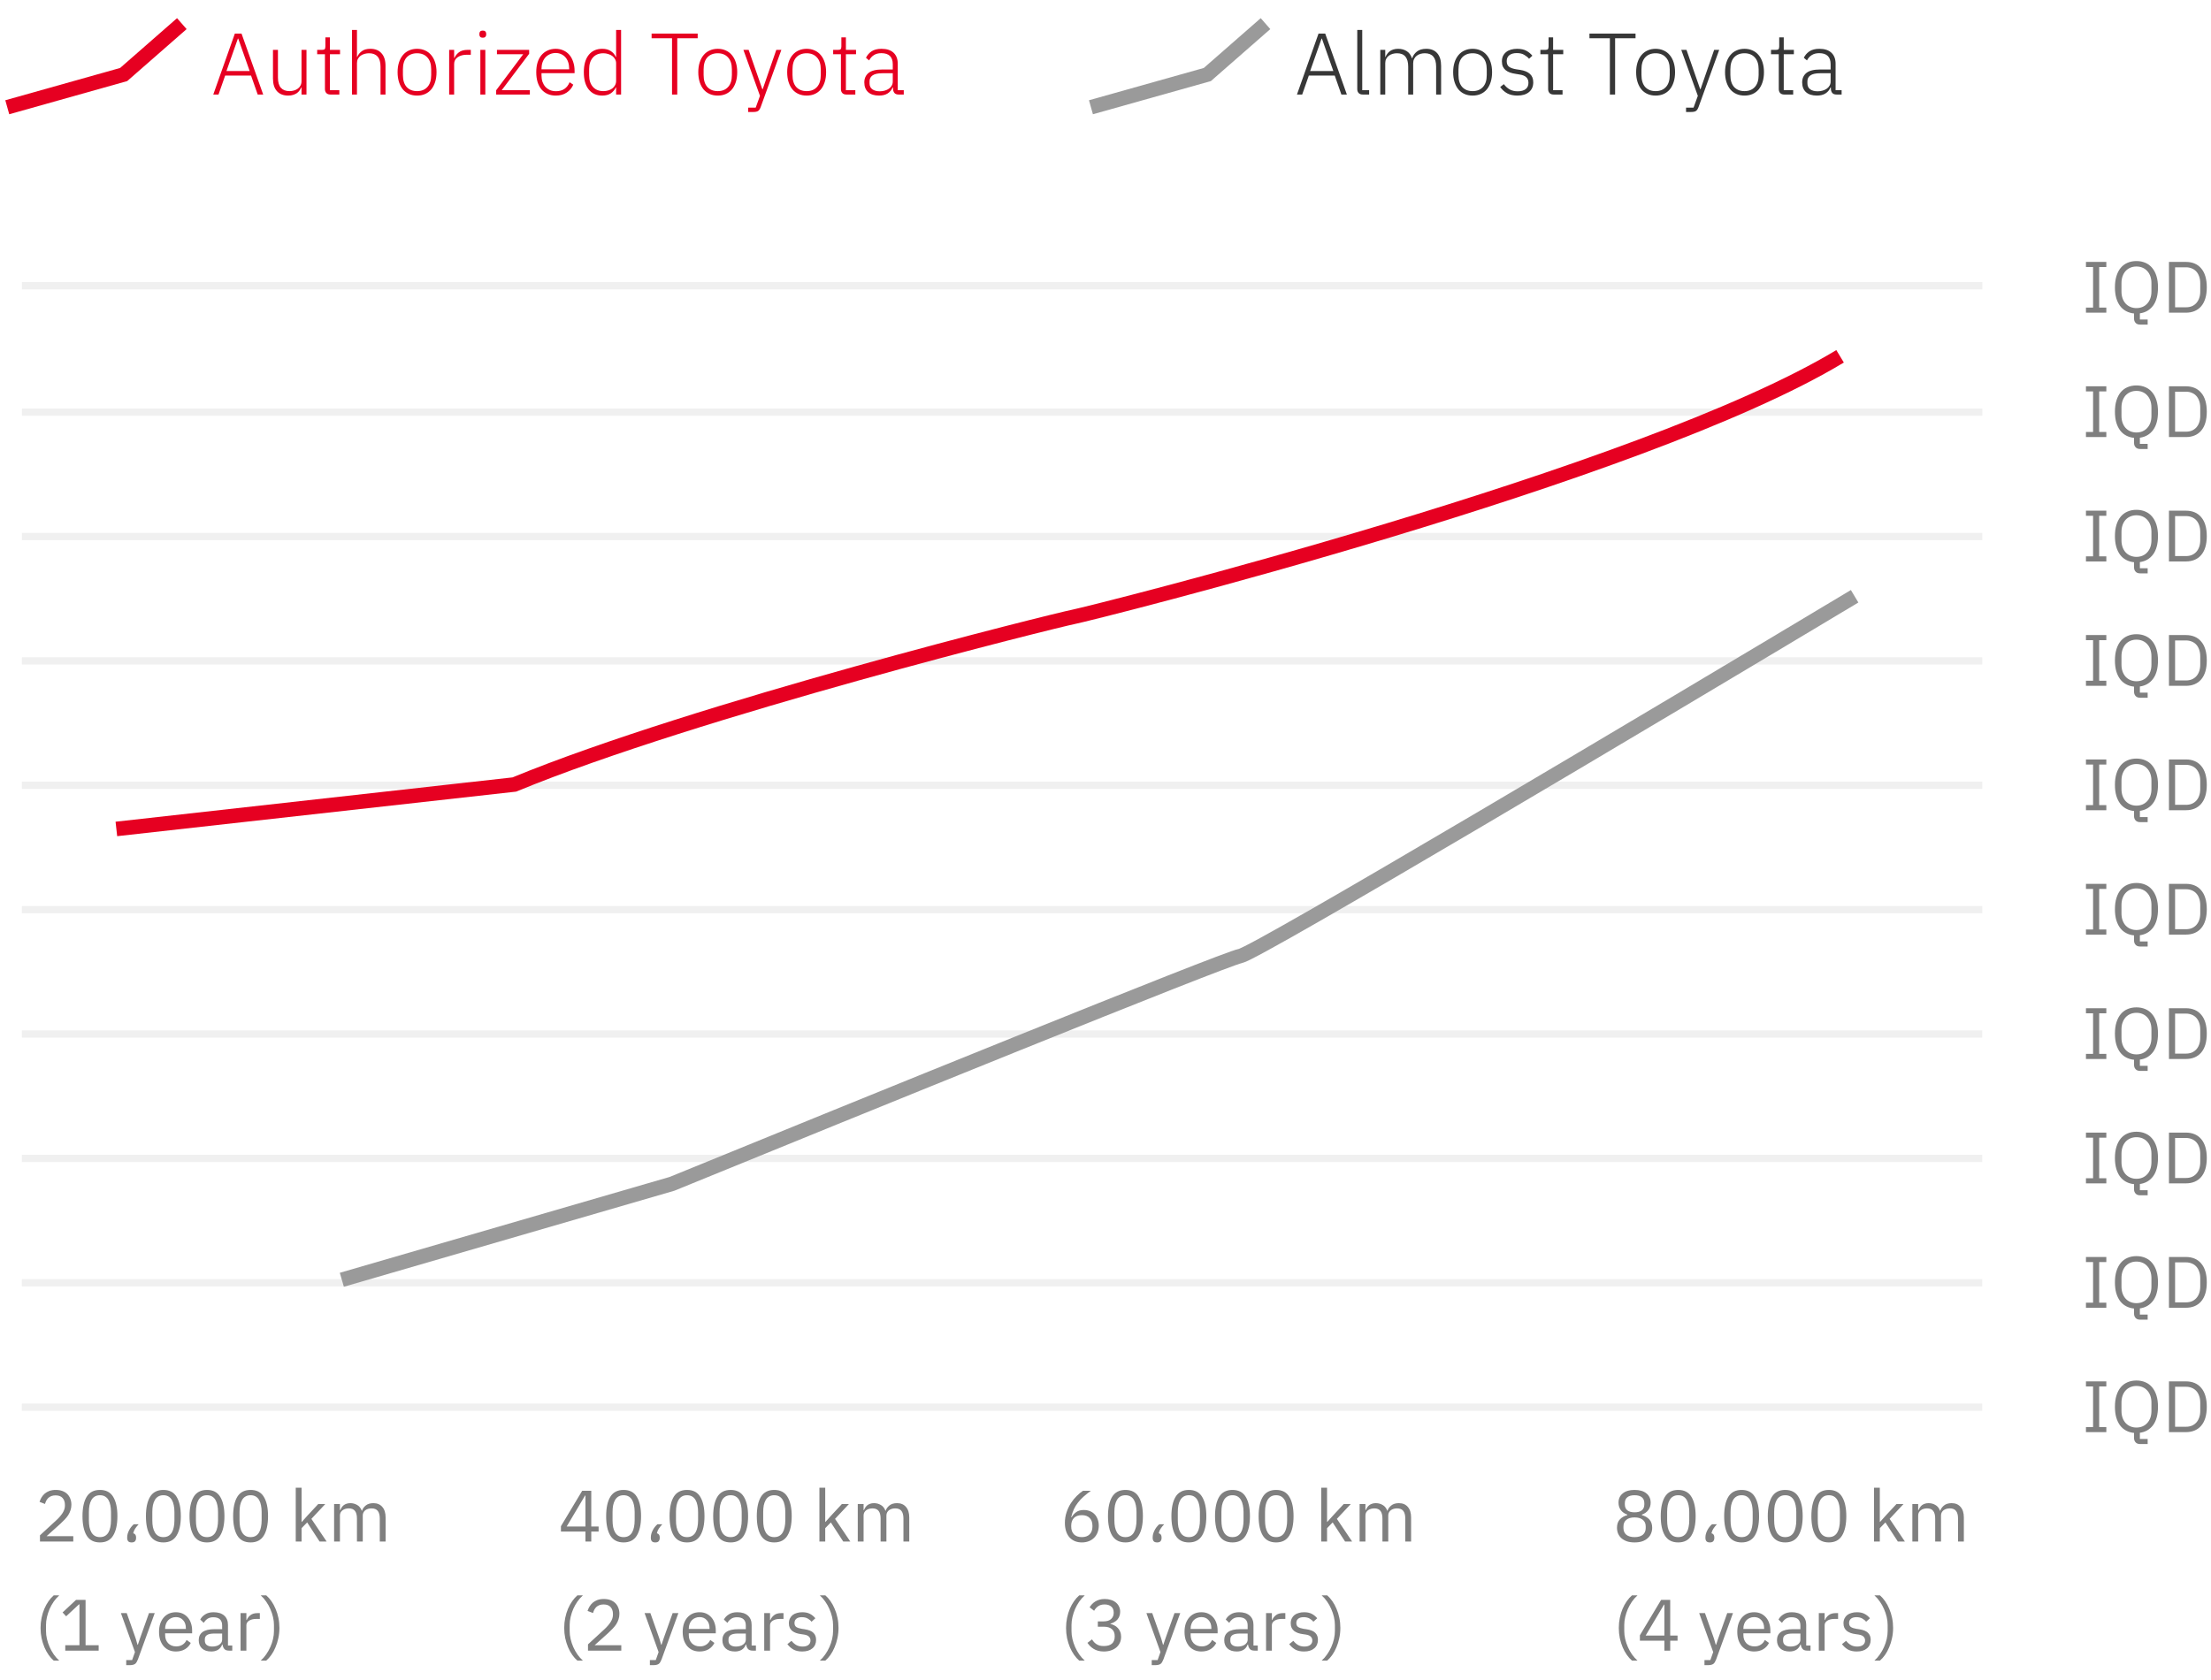 ﻿<svg width="304" height="231" viewBox="0 0 304 231" fill="none" xmlns="http://www.w3.org/2000/svg">
<path d="M184.432 13L183.52 10.396H179.956L179.044 13H178.324L181.288 4.624H182.212L185.188 13H184.432ZM181.756 5.308H181.708L180.136 9.772H183.328L181.756 5.308ZM187.372 13C187.124 13 186.936 12.932 186.808 12.796C186.68 12.66 186.616 12.48 186.616 12.256V4.12H187.3V12.4H188.248V13H187.372ZM189.78 13V6.856H190.464V7.828H190.5C190.564 7.676 190.644 7.536 190.74 7.408C190.836 7.272 190.952 7.152 191.088 7.048C191.224 6.944 191.384 6.864 191.568 6.808C191.76 6.744 191.984 6.712 192.24 6.712C192.68 6.712 193.068 6.816 193.404 7.024C193.74 7.232 193.984 7.56 194.136 8.008H194.172C194.284 7.648 194.496 7.344 194.808 7.096C195.128 6.84 195.56 6.712 196.104 6.712C196.76 6.712 197.264 6.916 197.616 7.324C197.968 7.724 198.144 8.3 198.144 9.052V13H197.46V9.172C197.46 7.94 196.944 7.324 195.912 7.324C195.696 7.324 195.492 7.352 195.3 7.408C195.108 7.464 194.936 7.552 194.784 7.672C194.64 7.784 194.524 7.928 194.436 8.104C194.348 8.272 194.304 8.468 194.304 8.692V13H193.62V9.172C193.62 7.94 193.108 7.324 192.084 7.324C191.876 7.324 191.672 7.352 191.472 7.408C191.28 7.464 191.108 7.548 190.956 7.66C190.804 7.772 190.684 7.916 190.596 8.092C190.508 8.26 190.464 8.456 190.464 8.68V13H189.78ZM202.476 13.144C202.068 13.144 201.7 13.072 201.372 12.928C201.044 12.784 200.764 12.576 200.532 12.304C200.3 12.024 200.12 11.684 199.992 11.284C199.864 10.884 199.8 10.432 199.8 9.928C199.8 9.424 199.864 8.976 199.992 8.584C200.12 8.184 200.3 7.848 200.532 7.576C200.764 7.296 201.044 7.084 201.372 6.94C201.7 6.788 202.068 6.712 202.476 6.712C202.884 6.712 203.252 6.788 203.58 6.94C203.908 7.084 204.188 7.296 204.42 7.576C204.652 7.848 204.832 8.184 204.96 8.584C205.088 8.976 205.152 9.424 205.152 9.928C205.152 10.432 205.088 10.884 204.96 11.284C204.832 11.684 204.652 12.024 204.42 12.304C204.188 12.576 203.908 12.784 203.58 12.928C203.252 13.072 202.884 13.144 202.476 13.144ZM202.476 12.532C203.076 12.532 203.548 12.344 203.892 11.968C204.244 11.592 204.42 11.04 204.42 10.312V9.544C204.42 8.824 204.244 8.276 203.892 7.9C203.548 7.516 203.076 7.324 202.476 7.324C201.876 7.324 201.4 7.512 201.048 7.888C200.704 8.264 200.532 8.816 200.532 9.544V10.312C200.532 11.032 200.704 11.584 201.048 11.968C201.4 12.344 201.876 12.532 202.476 12.532ZM208.629 13.144C208.093 13.144 207.633 13.044 207.249 12.844C206.873 12.644 206.545 12.352 206.265 11.968L206.769 11.572C207.025 11.908 207.305 12.156 207.609 12.316C207.913 12.476 208.269 12.556 208.677 12.556C209.149 12.556 209.513 12.456 209.769 12.256C210.025 12.056 210.153 11.768 210.153 11.392C210.153 11.064 210.053 10.808 209.853 10.624C209.661 10.432 209.341 10.304 208.893 10.24L208.389 10.156C208.109 10.116 207.853 10.056 207.621 9.976C207.389 9.896 207.189 9.788 207.021 9.652C206.861 9.516 206.733 9.352 206.637 9.16C206.549 8.96 206.505 8.72 206.505 8.44C206.505 8.152 206.557 7.9 206.661 7.684C206.773 7.468 206.921 7.288 207.105 7.144C207.289 7 207.509 6.892 207.765 6.82C208.021 6.748 208.297 6.712 208.593 6.712C209.105 6.712 209.525 6.8 209.853 6.976C210.181 7.152 210.461 7.38 210.693 7.66L210.237 8.08C210.077 7.888 209.861 7.712 209.589 7.552C209.325 7.384 208.981 7.3 208.557 7.3C208.117 7.3 207.773 7.396 207.525 7.588C207.285 7.78 207.165 8.052 207.165 8.404C207.165 8.764 207.273 9.024 207.489 9.184C207.713 9.344 208.045 9.46 208.485 9.532L208.977 9.604C209.601 9.7 210.061 9.888 210.357 10.168C210.661 10.44 210.813 10.824 210.813 11.32C210.813 11.896 210.617 12.344 210.225 12.664C209.841 12.984 209.309 13.144 208.629 13.144ZM213.617 13C213.369 13 213.181 12.932 213.053 12.796C212.925 12.66 212.861 12.476 212.861 12.244V7.456H211.793V6.856H212.489C212.657 6.856 212.769 6.824 212.825 6.76C212.889 6.688 212.921 6.564 212.921 6.388V5.14H213.545V6.856H214.937V7.456H213.545V12.4H214.841V13H213.617ZM222.069 5.26V13H221.349V5.26H218.541V4.624H224.877V5.26H222.069ZM227.636 13.144C227.228 13.144 226.86 13.072 226.532 12.928C226.204 12.784 225.924 12.576 225.692 12.304C225.46 12.024 225.28 11.684 225.152 11.284C225.024 10.884 224.96 10.432 224.96 9.928C224.96 9.424 225.024 8.976 225.152 8.584C225.28 8.184 225.46 7.848 225.692 7.576C225.924 7.296 226.204 7.084 226.532 6.94C226.86 6.788 227.228 6.712 227.636 6.712C228.044 6.712 228.412 6.788 228.74 6.94C229.068 7.084 229.348 7.296 229.58 7.576C229.812 7.848 229.992 8.184 230.12 8.584C230.248 8.976 230.312 9.424 230.312 9.928C230.312 10.432 230.248 10.884 230.12 11.284C229.992 11.684 229.812 12.024 229.58 12.304C229.348 12.576 229.068 12.784 228.74 12.928C228.412 13.072 228.044 13.144 227.636 13.144ZM227.636 12.532C228.236 12.532 228.708 12.344 229.052 11.968C229.404 11.592 229.58 11.04 229.58 10.312V9.544C229.58 8.824 229.404 8.276 229.052 7.9C228.708 7.516 228.236 7.324 227.636 7.324C227.036 7.324 226.56 7.512 226.208 7.888C225.864 8.264 225.692 8.816 225.692 9.544V10.312C225.692 11.032 225.864 11.584 226.208 11.968C226.56 12.344 227.036 12.532 227.636 12.532ZM235.686 6.856H236.382L233.538 14.728C233.442 14.984 233.326 15.16 233.19 15.256C233.054 15.352 232.83 15.4 232.518 15.4H231.822V14.8H232.854L233.442 13.18L231.162 6.856H231.882L233.766 12.268H233.814L235.686 6.856ZM239.859 13.144C239.451 13.144 239.083 13.072 238.755 12.928C238.427 12.784 238.147 12.576 237.915 12.304C237.683 12.024 237.503 11.684 237.375 11.284C237.247 10.884 237.183 10.432 237.183 9.928C237.183 9.424 237.247 8.976 237.375 8.584C237.503 8.184 237.683 7.848 237.915 7.576C238.147 7.296 238.427 7.084 238.755 6.94C239.083 6.788 239.451 6.712 239.859 6.712C240.267 6.712 240.635 6.788 240.963 6.94C241.291 7.084 241.571 7.296 241.803 7.576C242.035 7.848 242.215 8.184 242.343 8.584C242.471 8.976 242.535 9.424 242.535 9.928C242.535 10.432 242.471 10.884 242.343 11.284C242.215 11.684 242.035 12.024 241.803 12.304C241.571 12.576 241.291 12.784 240.963 12.928C240.635 13.072 240.267 13.144 239.859 13.144ZM239.859 12.532C240.459 12.532 240.931 12.344 241.275 11.968C241.627 11.592 241.803 11.04 241.803 10.312V9.544C241.803 8.824 241.627 8.276 241.275 7.9C240.931 7.516 240.459 7.324 239.859 7.324C239.259 7.324 238.783 7.512 238.431 7.888C238.087 8.264 237.915 8.816 237.915 9.544V10.312C237.915 11.032 238.087 11.584 238.431 11.968C238.783 12.344 239.259 12.532 239.859 12.532ZM245.328 13C245.08 13 244.892 12.932 244.764 12.796C244.636 12.66 244.572 12.476 244.572 12.244V7.456H243.504V6.856H244.2C244.368 6.856 244.48 6.824 244.536 6.76C244.6 6.688 244.632 6.564 244.632 6.388V5.14H245.256V6.856H246.648V7.456H245.256V12.4H246.552V13H245.328ZM252.516 13C252.252 13 252.06 12.932 251.94 12.796C251.82 12.66 251.752 12.476 251.736 12.244V12.028H251.676C251.54 12.372 251.316 12.644 251.004 12.844C250.692 13.044 250.296 13.144 249.816 13.144C249.168 13.144 248.668 12.988 248.316 12.676C247.964 12.356 247.788 11.908 247.788 11.332C247.788 10.788 247.98 10.356 248.364 10.036C248.756 9.716 249.396 9.556 250.284 9.556H251.7V8.836C251.7 7.82 251.176 7.312 250.128 7.312C249.72 7.312 249.38 7.4 249.108 7.576C248.836 7.744 248.616 7.988 248.448 8.308L248.016 7.948C248.184 7.588 248.44 7.292 248.784 7.06C249.136 6.828 249.592 6.712 250.152 6.712C250.872 6.712 251.424 6.892 251.808 7.252C252.192 7.612 252.384 8.116 252.384 8.764V12.4H253.212V13H252.516ZM249.912 12.556C250.16 12.556 250.392 12.524 250.608 12.46C250.824 12.396 251.012 12.308 251.172 12.196C251.34 12.076 251.468 11.936 251.556 11.776C251.652 11.608 251.7 11.42 251.7 11.212V10.072H250.26C249.644 10.072 249.196 10.172 248.916 10.372C248.644 10.564 248.508 10.832 248.508 11.176V11.464C248.508 11.824 248.636 12.096 248.892 12.28C249.148 12.464 249.488 12.556 249.912 12.556Z" fill="#373737"/>
<path d="M174 3.25L166 10.25L150 14.75" stroke="#9A9A9A" stroke-width="2"/>
<path d="M35.432 13L34.52 10.396H30.956L30.044 13H29.324L32.288 4.624H33.212L36.188 13H35.432ZM32.756 5.308H32.708L31.136 9.772H34.328L32.756 5.308ZM41.456 12.028H41.408C41.352 12.172 41.276 12.312 41.18 12.448C41.084 12.584 40.964 12.704 40.82 12.808C40.676 12.904 40.504 12.984 40.304 13.048C40.112 13.112 39.884 13.144 39.62 13.144C38.964 13.144 38.452 12.944 38.084 12.544C37.716 12.136 37.532 11.556 37.532 10.804V6.856H38.216V10.672C38.216 11.304 38.352 11.772 38.624 12.076C38.896 12.38 39.288 12.532 39.8 12.532C40.016 12.532 40.22 12.504 40.412 12.448C40.612 12.392 40.788 12.308 40.94 12.196C41.1 12.084 41.224 11.944 41.312 11.776C41.408 11.6 41.456 11.396 41.456 11.164V6.856H42.14V13H41.456V12.028ZM45.434 13C45.186 13 44.998 12.932 44.87 12.796C44.742 12.66 44.678 12.476 44.678 12.244V7.456H43.61V6.856H44.306C44.474 6.856 44.586 6.824 44.642 6.76C44.706 6.688 44.738 6.564 44.738 6.388V5.14H45.362V6.856H46.754V7.456H45.362V12.4H46.658V13H45.434ZM48.397 4.12H49.081V7.828H49.117C49.253 7.508 49.465 7.244 49.753 7.036C50.041 6.82 50.433 6.712 50.929 6.712C51.585 6.712 52.093 6.916 52.453 7.324C52.821 7.724 53.005 8.3 53.005 9.052V13H52.321V9.172C52.321 8.548 52.185 8.084 51.913 7.78C51.649 7.476 51.261 7.324 50.749 7.324C50.533 7.324 50.325 7.352 50.125 7.408C49.925 7.464 49.745 7.548 49.585 7.66C49.433 7.772 49.309 7.916 49.213 8.092C49.125 8.26 49.081 8.456 49.081 8.68V13H48.397V4.12ZM57.343 13.144C56.935 13.144 56.567 13.072 56.239 12.928C55.911 12.784 55.631 12.576 55.399 12.304C55.167 12.024 54.987 11.684 54.859 11.284C54.731 10.884 54.667 10.432 54.667 9.928C54.667 9.424 54.731 8.976 54.859 8.584C54.987 8.184 55.167 7.848 55.399 7.576C55.631 7.296 55.911 7.084 56.239 6.94C56.567 6.788 56.935 6.712 57.343 6.712C57.751 6.712 58.119 6.788 58.447 6.94C58.775 7.084 59.055 7.296 59.287 7.576C59.519 7.848 59.699 8.184 59.827 8.584C59.955 8.976 60.019 9.424 60.019 9.928C60.019 10.432 59.955 10.884 59.827 11.284C59.699 11.684 59.519 12.024 59.287 12.304C59.055 12.576 58.775 12.784 58.447 12.928C58.119 13.072 57.751 13.144 57.343 13.144ZM57.343 12.532C57.943 12.532 58.415 12.344 58.759 11.968C59.111 11.592 59.287 11.04 59.287 10.312V9.544C59.287 8.824 59.111 8.276 58.759 7.9C58.415 7.516 57.943 7.324 57.343 7.324C56.743 7.324 56.267 7.512 55.915 7.888C55.571 8.264 55.399 8.816 55.399 9.544V10.312C55.399 11.032 55.571 11.584 55.915 11.968C56.267 12.344 56.743 12.532 57.343 12.532ZM61.757 13V6.856H62.441V7.96H62.489C62.609 7.672 62.813 7.416 63.101 7.192C63.389 6.968 63.797 6.856 64.325 6.856H64.733V7.528H64.193C63.681 7.528 63.261 7.64 62.933 7.864C62.605 8.088 62.441 8.4 62.441 8.8V13H61.757ZM66.382 5.188C66.222 5.188 66.102 5.148 66.022 5.068C65.95 4.988 65.914 4.884 65.914 4.756V4.636C65.914 4.508 65.95 4.404 66.022 4.324C66.102 4.244 66.222 4.204 66.382 4.204C66.542 4.204 66.658 4.244 66.73 4.324C66.81 4.404 66.85 4.508 66.85 4.636V4.756C66.85 4.884 66.81 4.988 66.73 5.068C66.658 5.148 66.542 5.188 66.382 5.188ZM66.046 6.856H66.73V13H66.046V6.856ZM68.22 13V12.412L71.94 7.456H68.328V6.856H72.756V7.396L68.988 12.4H72.852V13H68.22ZM76.421 13.144C76.013 13.144 75.641 13.072 75.305 12.928C74.977 12.784 74.693 12.576 74.453 12.304C74.221 12.024 74.041 11.684 73.913 11.284C73.793 10.884 73.733 10.432 73.733 9.928C73.733 9.424 73.793 8.976 73.913 8.584C74.041 8.184 74.221 7.848 74.453 7.576C74.693 7.296 74.977 7.084 75.305 6.94C75.633 6.788 76.001 6.712 76.409 6.712C76.801 6.712 77.157 6.788 77.477 6.94C77.797 7.084 78.069 7.288 78.293 7.552C78.517 7.816 78.689 8.136 78.809 8.512C78.937 8.88 79.001 9.288 79.001 9.736V10.06H74.453V10.36C74.453 10.68 74.497 10.976 74.585 11.248C74.681 11.512 74.813 11.74 74.981 11.932C75.157 12.124 75.369 12.276 75.617 12.388C75.865 12.492 76.145 12.544 76.457 12.544C77.353 12.544 77.973 12.132 78.317 11.308L78.821 11.644C78.629 12.1 78.325 12.464 77.909 12.736C77.501 13.008 77.005 13.144 76.421 13.144ZM76.409 7.288C76.113 7.288 75.845 7.344 75.605 7.456C75.365 7.56 75.157 7.708 74.981 7.9C74.813 8.092 74.681 8.324 74.585 8.596C74.497 8.86 74.453 9.152 74.453 9.472V9.532H78.257V9.436C78.257 9.116 78.213 8.824 78.125 8.56C78.037 8.288 77.909 8.06 77.741 7.876C77.581 7.692 77.385 7.548 77.153 7.444C76.929 7.34 76.681 7.288 76.409 7.288ZM84.713 12.016H84.677C84.517 12.36 84.281 12.636 83.969 12.844C83.665 13.044 83.277 13.144 82.805 13.144C82.013 13.144 81.393 12.864 80.945 12.304C80.497 11.744 80.273 10.952 80.273 9.928C80.273 8.904 80.497 8.112 80.945 7.552C81.393 6.992 82.013 6.712 82.805 6.712C83.277 6.712 83.669 6.816 83.981 7.024C84.293 7.224 84.525 7.496 84.677 7.84H84.713V4.12H85.397V13H84.713V12.016ZM82.961 12.532C83.201 12.532 83.425 12.5 83.633 12.436C83.849 12.372 84.037 12.28 84.197 12.16C84.357 12.032 84.481 11.884 84.569 11.716C84.665 11.54 84.713 11.344 84.713 11.128V8.692C84.713 8.492 84.665 8.308 84.569 8.14C84.481 7.972 84.357 7.828 84.197 7.708C84.037 7.588 83.849 7.496 83.633 7.432C83.425 7.36 83.201 7.324 82.961 7.324C82.345 7.324 81.865 7.52 81.521 7.912C81.177 8.304 81.005 8.832 81.005 9.496V10.36C81.005 11.024 81.177 11.552 81.521 11.944C81.865 12.336 82.345 12.532 82.961 12.532ZM93.12 5.26V13H92.4V5.26H89.592V4.624H95.928V5.26H93.12ZM98.687 13.144C98.279 13.144 97.911 13.072 97.583 12.928C97.255 12.784 96.975 12.576 96.743 12.304C96.511 12.024 96.331 11.684 96.203 11.284C96.075 10.884 96.011 10.432 96.011 9.928C96.011 9.424 96.075 8.976 96.203 8.584C96.331 8.184 96.511 7.848 96.743 7.576C96.975 7.296 97.255 7.084 97.583 6.94C97.911 6.788 98.279 6.712 98.687 6.712C99.095 6.712 99.463 6.788 99.791 6.94C100.119 7.084 100.399 7.296 100.631 7.576C100.863 7.848 101.043 8.184 101.171 8.584C101.299 8.976 101.363 9.424 101.363 9.928C101.363 10.432 101.299 10.884 101.171 11.284C101.043 11.684 100.863 12.024 100.631 12.304C100.399 12.576 100.119 12.784 99.791 12.928C99.463 13.072 99.095 13.144 98.687 13.144ZM98.687 12.532C99.287 12.532 99.759 12.344 100.103 11.968C100.455 11.592 100.631 11.04 100.631 10.312V9.544C100.631 8.824 100.455 8.276 100.103 7.9C99.759 7.516 99.287 7.324 98.687 7.324C98.087 7.324 97.611 7.512 97.259 7.888C96.915 8.264 96.743 8.816 96.743 9.544V10.312C96.743 11.032 96.915 11.584 97.259 11.968C97.611 12.344 98.087 12.532 98.687 12.532ZM106.737 6.856H107.433L104.589 14.728C104.493 14.984 104.377 15.16 104.241 15.256C104.105 15.352 103.881 15.4 103.569 15.4H102.873V14.8H103.905L104.493 13.18L102.213 6.856H102.933L104.817 12.268H104.865L106.737 6.856ZM110.909 13.144C110.501 13.144 110.133 13.072 109.805 12.928C109.477 12.784 109.197 12.576 108.965 12.304C108.733 12.024 108.553 11.684 108.425 11.284C108.297 10.884 108.233 10.432 108.233 9.928C108.233 9.424 108.297 8.976 108.425 8.584C108.553 8.184 108.733 7.848 108.965 7.576C109.197 7.296 109.477 7.084 109.805 6.94C110.133 6.788 110.501 6.712 110.909 6.712C111.317 6.712 111.685 6.788 112.013 6.94C112.341 7.084 112.621 7.296 112.853 7.576C113.085 7.848 113.265 8.184 113.393 8.584C113.521 8.976 113.585 9.424 113.585 9.928C113.585 10.432 113.521 10.884 113.393 11.284C113.265 11.684 113.085 12.024 112.853 12.304C112.621 12.576 112.341 12.784 112.013 12.928C111.685 13.072 111.317 13.144 110.909 13.144ZM110.909 12.532C111.509 12.532 111.981 12.344 112.325 11.968C112.677 11.592 112.853 11.04 112.853 10.312V9.544C112.853 8.824 112.677 8.276 112.325 7.9C111.981 7.516 111.509 7.324 110.909 7.324C110.309 7.324 109.833 7.512 109.481 7.888C109.137 8.264 108.965 8.816 108.965 9.544V10.312C108.965 11.032 109.137 11.584 109.481 11.968C109.833 12.344 110.309 12.532 110.909 12.532ZM116.379 13C116.131 13 115.943 12.932 115.815 12.796C115.687 12.66 115.623 12.476 115.623 12.244V7.456H114.555V6.856H115.251C115.419 6.856 115.531 6.824 115.587 6.76C115.651 6.688 115.683 6.564 115.683 6.388V5.14H116.307V6.856H117.699V7.456H116.307V12.4H117.603V13H116.379ZM123.567 13C123.303 13 123.111 12.932 122.991 12.796C122.871 12.66 122.803 12.476 122.787 12.244V12.028H122.727C122.591 12.372 122.367 12.644 122.055 12.844C121.743 13.044 121.347 13.144 120.867 13.144C120.219 13.144 119.719 12.988 119.367 12.676C119.015 12.356 118.839 11.908 118.839 11.332C118.839 10.788 119.031 10.356 119.415 10.036C119.807 9.716 120.447 9.556 121.335 9.556H122.751V8.836C122.751 7.82 122.227 7.312 121.179 7.312C120.771 7.312 120.431 7.4 120.159 7.576C119.887 7.744 119.667 7.988 119.499 8.308L119.067 7.948C119.235 7.588 119.491 7.292 119.835 7.06C120.187 6.828 120.643 6.712 121.203 6.712C121.923 6.712 122.475 6.892 122.859 7.252C123.243 7.612 123.435 8.116 123.435 8.764V12.4H124.263V13H123.567ZM120.963 12.556C121.211 12.556 121.443 12.524 121.659 12.46C121.875 12.396 122.063 12.308 122.223 12.196C122.391 12.076 122.519 11.936 122.607 11.776C122.703 11.608 122.751 11.42 122.751 11.212V10.072H121.311C120.695 10.072 120.247 10.172 119.967 10.372C119.695 10.564 119.559 10.832 119.559 11.176V11.464C119.559 11.824 119.687 12.096 119.943 12.28C120.199 12.464 120.539 12.556 120.963 12.556Z" fill="#E60021"/>
<path d="M25 3.25L17 10.25L1 14.75" stroke="#E60021" stroke-width="2"/>
<path d="M10.076 212H5.496V211.14L7.776 209.04C8.103 208.74 8.376 208.423 8.596 208.09C8.816 207.75 8.926 207.41 8.926 207.07V206.95C8.926 206.563 8.819 206.25 8.606 206.01C8.393 205.77 8.069 205.65 7.636 205.65C7.423 205.65 7.236 205.68 7.076 205.74C6.916 205.8 6.776 205.883 6.656 205.99C6.543 206.097 6.446 206.223 6.366 206.37C6.293 206.51 6.233 206.663 6.186 206.83L5.436 206.54C5.503 206.333 5.593 206.133 5.706 205.94C5.826 205.74 5.973 205.563 6.146 205.41C6.326 205.257 6.539 205.133 6.786 205.04C7.039 204.947 7.336 204.9 7.676 204.9C8.016 204.9 8.319 204.95 8.586 205.05C8.853 205.15 9.076 205.29 9.256 205.47C9.436 205.65 9.573 205.863 9.666 206.11C9.766 206.357 9.816 206.63 9.816 206.93C9.816 207.203 9.776 207.457 9.696 207.69C9.623 207.923 9.519 208.147 9.386 208.36C9.253 208.567 9.089 208.77 8.896 208.97C8.709 209.17 8.506 209.37 8.286 209.57L6.406 211.26H10.076V212ZM13.742 212.12C12.909 212.12 12.299 211.803 11.912 211.17C11.532 210.537 11.342 209.65 11.342 208.51C11.342 207.37 11.532 206.483 11.912 205.85C12.299 205.217 12.909 204.9 13.742 204.9C14.575 204.9 15.182 205.217 15.562 205.85C15.949 206.483 16.142 207.37 16.142 208.51C16.142 209.65 15.949 210.537 15.562 211.17C15.182 211.803 14.575 212.12 13.742 212.12ZM13.742 211.39C14.015 211.39 14.249 211.333 14.442 211.22C14.635 211.107 14.792 210.947 14.912 210.74C15.032 210.533 15.119 210.29 15.172 210.01C15.232 209.73 15.262 209.42 15.262 209.08V207.94C15.262 207.6 15.232 207.29 15.172 207.01C15.119 206.73 15.032 206.487 14.912 206.28C14.792 206.073 14.635 205.913 14.442 205.8C14.249 205.687 14.015 205.63 13.742 205.63C13.469 205.63 13.235 205.687 13.042 205.8C12.849 205.913 12.692 206.073 12.572 206.28C12.452 206.487 12.362 206.73 12.302 207.01C12.249 207.29 12.222 207.6 12.222 207.94V209.08C12.222 209.42 12.249 209.73 12.302 210.01C12.362 210.29 12.452 210.533 12.572 210.74C12.692 210.947 12.849 211.107 13.042 211.22C13.235 211.333 13.469 211.39 13.742 211.39ZM18.098 212.12C17.885 212.12 17.728 212.067 17.628 211.96C17.535 211.847 17.488 211.703 17.488 211.53V211.39C17.488 211.117 17.568 210.817 17.728 210.49C17.888 210.157 18.111 209.867 18.398 209.62H19.068C18.868 209.833 18.705 210.037 18.578 210.23C18.458 210.417 18.371 210.627 18.318 210.86C18.451 210.893 18.548 210.957 18.608 211.05C18.675 211.143 18.708 211.257 18.708 211.39V211.53C18.708 211.703 18.658 211.847 18.558 211.96C18.465 212.067 18.311 212.12 18.098 212.12ZM22.463 212.12C21.629 212.12 21.019 211.803 20.633 211.17C20.253 210.537 20.063 209.65 20.063 208.51C20.063 207.37 20.253 206.483 20.633 205.85C21.019 205.217 21.629 204.9 22.463 204.9C23.296 204.9 23.903 205.217 24.283 205.85C24.669 206.483 24.863 207.37 24.863 208.51C24.863 209.65 24.669 210.537 24.283 211.17C23.903 211.803 23.296 212.12 22.463 212.12ZM22.463 211.39C22.736 211.39 22.969 211.333 23.163 211.22C23.356 211.107 23.513 210.947 23.633 210.74C23.753 210.533 23.839 210.29 23.893 210.01C23.953 209.73 23.983 209.42 23.983 209.08V207.94C23.983 207.6 23.953 207.29 23.893 207.01C23.839 206.73 23.753 206.487 23.633 206.28C23.513 206.073 23.356 205.913 23.163 205.8C22.969 205.687 22.736 205.63 22.463 205.63C22.189 205.63 21.956 205.687 21.763 205.8C21.569 205.913 21.413 206.073 21.293 206.28C21.173 206.487 21.083 206.73 21.023 207.01C20.969 207.29 20.943 207.6 20.943 207.94V209.08C20.943 209.42 20.969 209.73 21.023 210.01C21.083 210.29 21.173 210.533 21.293 210.74C21.413 210.947 21.569 211.107 21.763 211.22C21.956 211.333 22.189 211.39 22.463 211.39ZM28.459 212.12C27.625 212.12 27.015 211.803 26.629 211.17C26.249 210.537 26.059 209.65 26.059 208.51C26.059 207.37 26.249 206.483 26.629 205.85C27.015 205.217 27.625 204.9 28.459 204.9C29.292 204.9 29.899 205.217 30.279 205.85C30.665 206.483 30.859 207.37 30.859 208.51C30.859 209.65 30.665 210.537 30.279 211.17C29.899 211.803 29.292 212.12 28.459 212.12ZM28.459 211.39C28.732 211.39 28.965 211.333 29.159 211.22C29.352 211.107 29.509 210.947 29.629 210.74C29.749 210.533 29.835 210.29 29.889 210.01C29.949 209.73 29.979 209.42 29.979 209.08V207.94C29.979 207.6 29.949 207.29 29.889 207.01C29.835 206.73 29.749 206.487 29.629 206.28C29.509 206.073 29.352 205.913 29.159 205.8C28.965 205.687 28.732 205.63 28.459 205.63C28.185 205.63 27.952 205.687 27.759 205.8C27.565 205.913 27.409 206.073 27.289 206.28C27.169 206.487 27.079 206.73 27.019 207.01C26.965 207.29 26.939 207.6 26.939 207.94V209.08C26.939 209.42 26.965 209.73 27.019 210.01C27.079 210.29 27.169 210.533 27.289 210.74C27.409 210.947 27.565 211.107 27.759 211.22C27.952 211.333 28.185 211.39 28.459 211.39ZM34.455 212.12C33.621 212.12 33.011 211.803 32.625 211.17C32.245 210.537 32.055 209.65 32.055 208.51C32.055 207.37 32.245 206.483 32.625 205.85C33.011 205.217 33.621 204.9 34.455 204.9C35.288 204.9 35.895 205.217 36.275 205.85C36.661 206.483 36.855 207.37 36.855 208.51C36.855 209.65 36.661 210.537 36.275 211.17C35.895 211.803 35.288 212.12 34.455 212.12ZM34.455 211.39C34.728 211.39 34.962 211.333 35.155 211.22C35.348 211.107 35.505 210.947 35.625 210.74C35.745 210.533 35.831 210.29 35.885 210.01C35.945 209.73 35.975 209.42 35.975 209.08V207.94C35.975 207.6 35.945 207.29 35.885 207.01C35.831 206.73 35.745 206.487 35.625 206.28C35.505 206.073 35.348 205.913 35.155 205.8C34.962 205.687 34.728 205.63 34.455 205.63C34.181 205.63 33.948 205.687 33.755 205.8C33.562 205.913 33.405 206.073 33.285 206.28C33.165 206.487 33.075 206.73 33.015 207.01C32.962 207.29 32.935 207.6 32.935 207.94V209.08C32.935 209.42 32.962 209.73 33.015 210.01C33.075 210.29 33.165 210.533 33.285 210.74C33.405 210.947 33.562 211.107 33.755 211.22C33.948 211.333 34.181 211.39 34.455 211.39ZM40.664 204.6H41.464V209.29H41.504L42.294 208.41L43.754 206.84H44.724L42.814 208.88L44.914 212H43.944L42.234 209.37L41.464 210.16V212H40.664V204.6ZM45.938 212V206.84H46.738V207.68H46.778C46.838 207.547 46.904 207.423 46.978 207.31C47.058 207.19 47.151 207.087 47.258 207C47.371 206.913 47.501 206.847 47.648 206.8C47.794 206.747 47.968 206.72 48.168 206.72C48.508 206.72 48.821 206.803 49.108 206.97C49.394 207.13 49.608 207.397 49.748 207.77H49.768C49.861 207.49 50.034 207.247 50.288 207.04C50.548 206.827 50.898 206.72 51.338 206.72C51.864 206.72 52.274 206.893 52.568 207.24C52.868 207.58 53.018 208.063 53.018 208.69V212H52.218V208.83C52.218 208.37 52.128 208.023 51.948 207.79C51.768 207.557 51.481 207.44 51.088 207.44C50.928 207.44 50.774 207.46 50.628 207.5C50.488 207.54 50.361 207.6 50.248 207.68C50.134 207.76 50.044 207.863 49.978 207.99C49.911 208.11 49.878 208.253 49.878 208.42V212H49.078V208.83C49.078 208.37 48.988 208.023 48.808 207.79C48.628 207.557 48.348 207.44 47.968 207.44C47.808 207.44 47.654 207.46 47.508 207.5C47.361 207.54 47.231 207.6 47.118 207.68C47.004 207.76 46.911 207.863 46.838 207.99C46.771 208.11 46.738 208.253 46.738 208.42V212H45.938ZM5.576 223.88C5.576 223.4 5.623 222.937 5.716 222.49C5.809 222.043 5.936 221.63 6.096 221.25C6.263 220.863 6.456 220.513 6.676 220.2C6.896 219.887 7.133 219.62 7.386 219.4H8.146C7.866 219.653 7.613 219.94 7.386 220.26C7.166 220.58 6.976 220.92 6.816 221.28C6.663 221.64 6.543 222.007 6.456 222.38C6.369 222.753 6.326 223.113 6.326 223.46V224.32C6.326 224.673 6.369 225.037 6.456 225.41C6.543 225.783 6.666 226.15 6.826 226.51C6.986 226.87 7.176 227.21 7.396 227.53C7.623 227.85 7.873 228.13 8.146 228.37H7.386C7.139 228.163 6.906 227.903 6.686 227.59C6.466 227.277 6.273 226.927 6.106 226.54C5.946 226.153 5.816 225.737 5.716 225.29C5.623 224.837 5.576 224.367 5.576 223.88ZM8.975 227V226.26H10.925V220.64H10.855L9.095 222.28L8.605 221.75L10.456 220.02H11.765V226.26H13.566V227H8.975ZM20.485 221.84H21.275L18.965 228.2C18.905 228.353 18.845 228.48 18.785 228.58C18.725 228.687 18.651 228.77 18.565 228.83C18.478 228.89 18.368 228.933 18.235 228.96C18.108 228.987 17.951 229 17.765 229H17.355V228.3H18.165L18.555 227.2L16.625 221.84H17.425L18.665 225.35L18.905 226.19H18.955L19.235 225.35L20.485 221.84ZM24.186 227.12C23.833 227.12 23.513 227.057 23.226 226.93C22.946 226.803 22.703 226.623 22.496 226.39C22.296 226.15 22.14 225.867 22.026 225.54C21.92 225.207 21.866 224.833 21.866 224.42C21.866 224.013 21.92 223.643 22.026 223.31C22.14 222.977 22.296 222.693 22.496 222.46C22.703 222.22 22.946 222.037 23.226 221.91C23.513 221.783 23.833 221.72 24.186 221.72C24.533 221.72 24.843 221.783 25.116 221.91C25.39 222.037 25.623 222.213 25.816 222.44C26.01 222.66 26.156 222.923 26.256 223.23C26.363 223.537 26.416 223.873 26.416 224.24V224.62H22.706V224.86C22.706 225.08 22.74 225.287 22.806 225.48C22.88 225.667 22.98 225.83 23.106 225.97C23.24 226.11 23.4 226.22 23.586 226.3C23.78 226.38 23.996 226.42 24.236 226.42C24.563 226.42 24.846 226.343 25.086 226.19C25.333 226.037 25.523 225.817 25.656 225.53L26.226 225.94C26.06 226.293 25.8 226.58 25.446 226.8C25.093 227.013 24.673 227.12 24.186 227.12ZM24.186 222.39C23.966 222.39 23.766 222.43 23.586 222.51C23.406 222.583 23.25 222.69 23.116 222.83C22.99 222.97 22.89 223.137 22.816 223.33C22.743 223.517 22.706 223.723 22.706 223.95V224.02H25.556V223.91C25.556 223.45 25.43 223.083 25.176 222.81C24.93 222.53 24.6 222.39 24.186 222.39ZM31.485 227C31.184 227 30.968 226.92 30.834 226.76C30.708 226.6 30.628 226.4 30.595 226.16H30.544C30.431 226.48 30.244 226.72 29.985 226.88C29.724 227.04 29.415 227.12 29.055 227.12C28.508 227.12 28.081 226.98 27.774 226.7C27.474 226.42 27.325 226.04 27.325 225.56C27.325 225.073 27.501 224.7 27.855 224.44C28.215 224.18 28.771 224.05 29.524 224.05H30.544V223.54C30.544 223.173 30.445 222.893 30.244 222.7C30.044 222.507 29.738 222.41 29.325 222.41C29.011 222.41 28.748 222.48 28.535 222.62C28.328 222.76 28.154 222.947 28.015 223.18L27.535 222.73C27.674 222.45 27.898 222.213 28.204 222.02C28.511 221.82 28.898 221.72 29.364 221.72C29.991 221.72 30.478 221.873 30.825 222.18C31.171 222.487 31.345 222.913 31.345 223.46V226.3H31.934V227H31.485ZM29.184 226.44C29.384 226.44 29.568 226.417 29.735 226.37C29.901 226.323 30.044 226.257 30.165 226.17C30.285 226.083 30.378 225.983 30.445 225.87C30.511 225.757 30.544 225.633 30.544 225.5V224.65H29.485C29.024 224.65 28.688 224.717 28.474 224.85C28.268 224.983 28.165 225.177 28.165 225.43V225.64C28.165 225.893 28.255 226.09 28.434 226.23C28.621 226.37 28.871 226.44 29.184 226.44ZM33.076 227V221.84H33.876V222.79H33.926C34.02 222.543 34.186 222.323 34.426 222.13C34.666 221.937 34.996 221.84 35.416 221.84H35.726V222.64H35.256C34.823 222.64 34.483 222.723 34.236 222.89C33.996 223.05 33.876 223.253 33.876 223.5V227H33.076ZM38.418 223.88C38.418 224.367 38.368 224.837 38.268 225.29C38.175 225.737 38.045 226.153 37.878 226.54C37.718 226.927 37.528 227.277 37.308 227.59C37.088 227.903 36.855 228.163 36.608 228.37H35.848C36.121 228.13 36.368 227.85 36.588 227.53C36.815 227.21 37.008 226.87 37.168 226.51C37.328 226.15 37.452 225.783 37.538 225.41C37.625 225.037 37.668 224.673 37.668 224.32V223.46C37.668 223.113 37.625 222.753 37.538 222.38C37.452 222.007 37.328 221.64 37.168 221.28C37.015 220.92 36.825 220.58 36.598 220.26C36.378 219.94 36.128 219.653 35.848 219.4H36.608C36.861 219.62 37.098 219.887 37.318 220.2C37.538 220.513 37.728 220.863 37.888 221.25C38.055 221.63 38.185 222.043 38.278 222.49C38.371 222.937 38.418 223.4 38.418 223.88Z" fill="#464646" fill-opacity="0.69"/>
<path d="M148.756 212.12C148.396 212.12 148.069 212.06 147.776 211.94C147.489 211.813 147.243 211.637 147.036 211.41C146.836 211.177 146.683 210.893 146.576 210.56C146.469 210.227 146.416 209.853 146.416 209.44C146.416 208.92 146.493 208.433 146.646 207.98C146.799 207.52 146.996 207.103 147.236 206.73C147.483 206.35 147.753 206.017 148.046 205.73C148.339 205.437 148.626 205.2 148.906 205.02H149.986C149.613 205.293 149.279 205.56 148.986 205.82C148.693 206.08 148.436 206.353 148.216 206.64C147.996 206.92 147.809 207.223 147.656 207.55C147.503 207.87 147.379 208.233 147.286 208.64L147.336 208.66C147.503 208.373 147.716 208.137 147.976 207.95C148.243 207.757 148.589 207.66 149.016 207.66C149.316 207.66 149.593 207.71 149.846 207.81C150.099 207.91 150.316 208.053 150.496 208.24C150.676 208.427 150.816 208.653 150.916 208.92C151.023 209.187 151.076 209.483 151.076 209.81C151.076 210.15 151.019 210.463 150.906 210.75C150.799 211.03 150.643 211.273 150.436 211.48C150.236 211.68 149.993 211.837 149.706 211.95C149.419 212.063 149.103 212.12 148.756 212.12ZM148.746 211.39C149.206 211.39 149.563 211.263 149.816 211.01C150.076 210.757 150.206 210.393 150.206 209.92V209.84C150.206 209.367 150.076 209.003 149.816 208.75C149.563 208.497 149.206 208.37 148.746 208.37C148.286 208.37 147.926 208.497 147.666 208.75C147.413 209.003 147.286 209.367 147.286 209.84V209.92C147.286 210.393 147.413 210.757 147.666 211.01C147.926 211.263 148.286 211.39 148.746 211.39ZM154.742 212.12C153.909 212.12 153.299 211.803 152.912 211.17C152.532 210.537 152.342 209.65 152.342 208.51C152.342 207.37 152.532 206.483 152.912 205.85C153.299 205.217 153.909 204.9 154.742 204.9C155.575 204.9 156.182 205.217 156.562 205.85C156.949 206.483 157.142 207.37 157.142 208.51C157.142 209.65 156.949 210.537 156.562 211.17C156.182 211.803 155.575 212.12 154.742 212.12ZM154.742 211.39C155.015 211.39 155.249 211.333 155.442 211.22C155.635 211.107 155.792 210.947 155.912 210.74C156.032 210.533 156.119 210.29 156.172 210.01C156.232 209.73 156.262 209.42 156.262 209.08V207.94C156.262 207.6 156.232 207.29 156.172 207.01C156.119 206.73 156.032 206.487 155.912 206.28C155.792 206.073 155.635 205.913 155.442 205.8C155.249 205.687 155.015 205.63 154.742 205.63C154.469 205.63 154.235 205.687 154.042 205.8C153.849 205.913 153.692 206.073 153.572 206.28C153.452 206.487 153.362 206.73 153.302 207.01C153.249 207.29 153.222 207.6 153.222 207.94V209.08C153.222 209.42 153.249 209.73 153.302 210.01C153.362 210.29 153.452 210.533 153.572 210.74C153.692 210.947 153.849 211.107 154.042 211.22C154.235 211.333 154.469 211.39 154.742 211.39ZM159.098 212.12C158.885 212.12 158.728 212.067 158.628 211.96C158.535 211.847 158.488 211.703 158.488 211.53V211.39C158.488 211.117 158.568 210.817 158.728 210.49C158.888 210.157 159.111 209.867 159.398 209.62H160.068C159.868 209.833 159.705 210.037 159.578 210.23C159.458 210.417 159.371 210.627 159.318 210.86C159.451 210.893 159.548 210.957 159.608 211.05C159.675 211.143 159.708 211.257 159.708 211.39V211.53C159.708 211.703 159.658 211.847 159.558 211.96C159.465 212.067 159.311 212.12 159.098 212.12ZM163.463 212.12C162.629 212.12 162.019 211.803 161.633 211.17C161.253 210.537 161.063 209.65 161.063 208.51C161.063 207.37 161.253 206.483 161.633 205.85C162.019 205.217 162.629 204.9 163.463 204.9C164.296 204.9 164.903 205.217 165.283 205.85C165.669 206.483 165.863 207.37 165.863 208.51C165.863 209.65 165.669 210.537 165.283 211.17C164.903 211.803 164.296 212.12 163.463 212.12ZM163.463 211.39C163.736 211.39 163.969 211.333 164.163 211.22C164.356 211.107 164.513 210.947 164.633 210.74C164.753 210.533 164.839 210.29 164.893 210.01C164.953 209.73 164.983 209.42 164.983 209.08V207.94C164.983 207.6 164.953 207.29 164.893 207.01C164.839 206.73 164.753 206.487 164.633 206.28C164.513 206.073 164.356 205.913 164.163 205.8C163.969 205.687 163.736 205.63 163.463 205.63C163.189 205.63 162.956 205.687 162.763 205.8C162.569 205.913 162.413 206.073 162.293 206.28C162.173 206.487 162.083 206.73 162.023 207.01C161.969 207.29 161.943 207.6 161.943 207.94V209.08C161.943 209.42 161.969 209.73 162.023 210.01C162.083 210.29 162.173 210.533 162.293 210.74C162.413 210.947 162.569 211.107 162.763 211.22C162.956 211.333 163.189 211.39 163.463 211.39ZM169.459 212.12C168.625 212.12 168.015 211.803 167.629 211.17C167.249 210.537 167.059 209.65 167.059 208.51C167.059 207.37 167.249 206.483 167.629 205.85C168.015 205.217 168.625 204.9 169.459 204.9C170.292 204.9 170.899 205.217 171.279 205.85C171.665 206.483 171.859 207.37 171.859 208.51C171.859 209.65 171.665 210.537 171.279 211.17C170.899 211.803 170.292 212.12 169.459 212.12ZM169.459 211.39C169.732 211.39 169.965 211.333 170.159 211.22C170.352 211.107 170.509 210.947 170.629 210.74C170.749 210.533 170.835 210.29 170.889 210.01C170.949 209.73 170.979 209.42 170.979 209.08V207.94C170.979 207.6 170.949 207.29 170.889 207.01C170.835 206.73 170.749 206.487 170.629 206.28C170.509 206.073 170.352 205.913 170.159 205.8C169.965 205.687 169.732 205.63 169.459 205.63C169.185 205.63 168.952 205.687 168.759 205.8C168.565 205.913 168.409 206.073 168.289 206.28C168.169 206.487 168.079 206.73 168.019 207.01C167.965 207.29 167.939 207.6 167.939 207.94V209.08C167.939 209.42 167.965 209.73 168.019 210.01C168.079 210.29 168.169 210.533 168.289 210.74C168.409 210.947 168.565 211.107 168.759 211.22C168.952 211.333 169.185 211.39 169.459 211.39ZM175.455 212.12C174.622 212.12 174.012 211.803 173.625 211.17C173.245 210.537 173.055 209.65 173.055 208.51C173.055 207.37 173.245 206.483 173.625 205.85C174.012 205.217 174.622 204.9 175.455 204.9C176.288 204.9 176.895 205.217 177.275 205.85C177.662 206.483 177.855 207.37 177.855 208.51C177.855 209.65 177.662 210.537 177.275 211.17C176.895 211.803 176.288 212.12 175.455 212.12ZM175.455 211.39C175.728 211.39 175.962 211.333 176.155 211.22C176.348 211.107 176.505 210.947 176.625 210.74C176.745 210.533 176.832 210.29 176.885 210.01C176.945 209.73 176.975 209.42 176.975 209.08V207.94C176.975 207.6 176.945 207.29 176.885 207.01C176.832 206.73 176.745 206.487 176.625 206.28C176.505 206.073 176.348 205.913 176.155 205.8C175.962 205.687 175.728 205.63 175.455 205.63C175.182 205.63 174.948 205.687 174.755 205.8C174.562 205.913 174.405 206.073 174.285 206.28C174.165 206.487 174.075 206.73 174.015 207.01C173.962 207.29 173.935 207.6 173.935 207.94V209.08C173.935 209.42 173.962 209.73 174.015 210.01C174.075 210.29 174.165 210.533 174.285 210.74C174.405 210.947 174.562 211.107 174.755 211.22C174.948 211.333 175.182 211.39 175.455 211.39ZM181.664 204.6H182.464V209.29H182.504L183.294 208.41L184.754 206.84H185.724L183.814 208.88L185.914 212H184.944L183.234 209.37L182.464 210.16V212H181.664V204.6ZM186.938 212V206.84H187.738V207.68H187.778C187.838 207.547 187.904 207.423 187.978 207.31C188.058 207.19 188.151 207.087 188.258 207C188.371 206.913 188.501 206.847 188.648 206.8C188.794 206.747 188.968 206.72 189.168 206.72C189.508 206.72 189.821 206.803 190.108 206.97C190.394 207.13 190.608 207.397 190.748 207.77H190.768C190.861 207.49 191.034 207.247 191.288 207.04C191.548 206.827 191.898 206.72 192.338 206.72C192.864 206.72 193.274 206.893 193.568 207.24C193.868 207.58 194.018 208.063 194.018 208.69V212H193.218V208.83C193.218 208.37 193.128 208.023 192.948 207.79C192.768 207.557 192.481 207.44 192.088 207.44C191.928 207.44 191.774 207.46 191.628 207.5C191.488 207.54 191.361 207.6 191.248 207.68C191.134 207.76 191.044 207.863 190.978 207.99C190.911 208.11 190.878 208.253 190.878 208.42V212H190.078V208.83C190.078 208.37 189.988 208.023 189.808 207.79C189.628 207.557 189.348 207.44 188.968 207.44C188.808 207.44 188.654 207.46 188.508 207.5C188.361 207.54 188.231 207.6 188.118 207.68C188.004 207.76 187.911 207.863 187.838 207.99C187.771 208.11 187.738 208.253 187.738 208.42V212H186.938ZM146.576 223.88C146.576 223.4 146.623 222.937 146.716 222.49C146.809 222.043 146.936 221.63 147.096 221.25C147.263 220.863 147.456 220.513 147.676 220.2C147.896 219.887 148.133 219.62 148.386 219.4H149.146C148.866 219.653 148.613 219.94 148.386 220.26C148.166 220.58 147.976 220.92 147.816 221.28C147.663 221.64 147.543 222.007 147.456 222.38C147.369 222.753 147.326 223.113 147.326 223.46V224.32C147.326 224.673 147.369 225.037 147.456 225.41C147.543 225.783 147.666 226.15 147.826 226.51C147.986 226.87 148.176 227.21 148.396 227.53C148.623 227.85 148.873 228.13 149.146 228.37H148.386C148.139 228.163 147.906 227.903 147.686 227.59C147.466 227.277 147.273 226.927 147.106 226.54C146.946 226.153 146.816 225.737 146.716 225.29C146.623 224.837 146.576 224.367 146.576 223.88ZM151.706 222.98C152.179 222.98 152.532 222.873 152.766 222.66C153.006 222.44 153.126 222.16 153.126 221.82V221.75C153.126 221.383 153.009 221.11 152.776 220.93C152.549 220.743 152.249 220.65 151.876 220.65C151.516 220.65 151.222 220.73 150.996 220.89C150.769 221.043 150.582 221.253 150.436 221.52L149.816 221.04C149.902 220.9 150.006 220.763 150.126 220.63C150.252 220.49 150.399 220.367 150.566 220.26C150.732 220.153 150.926 220.067 151.146 220C151.366 219.933 151.616 219.9 151.896 219.9C152.189 219.9 152.466 219.94 152.726 220.02C152.986 220.093 153.209 220.207 153.396 220.36C153.589 220.507 153.739 220.69 153.846 220.91C153.959 221.13 154.016 221.38 154.016 221.66C154.016 221.887 153.979 222.09 153.906 222.27C153.839 222.45 153.746 222.607 153.626 222.74C153.506 222.873 153.362 222.987 153.196 223.08C153.036 223.173 152.862 223.243 152.676 223.29V223.33C152.862 223.37 153.042 223.437 153.216 223.53C153.396 223.617 153.552 223.733 153.686 223.88C153.826 224.02 153.936 224.193 154.016 224.4C154.102 224.6 154.146 224.83 154.146 225.09C154.146 225.39 154.089 225.667 153.976 225.92C153.862 226.167 153.702 226.38 153.496 226.56C153.289 226.733 153.039 226.87 152.746 226.97C152.452 227.07 152.129 227.12 151.776 227.12C151.476 227.12 151.209 227.087 150.976 227.02C150.742 226.953 150.536 226.863 150.356 226.75C150.176 226.637 150.016 226.51 149.876 226.37C149.742 226.23 149.622 226.083 149.516 225.93L150.146 225.45C150.232 225.59 150.326 225.717 150.426 225.83C150.532 225.943 150.649 226.04 150.776 226.12C150.902 226.2 151.046 226.263 151.206 226.31C151.366 226.35 151.552 226.37 151.766 226.37C152.259 226.37 152.632 226.26 152.886 226.04C153.139 225.813 153.266 225.493 153.266 225.08V225C153.266 224.587 153.139 224.27 152.886 224.05C152.632 223.823 152.259 223.71 151.766 223.71H150.946V222.98H151.706ZM161.485 221.84H162.275L159.965 228.2C159.905 228.353 159.845 228.48 159.785 228.58C159.725 228.687 159.652 228.77 159.565 228.83C159.478 228.89 159.368 228.933 159.235 228.96C159.108 228.987 158.952 229 158.765 229H158.355V228.3H159.165L159.555 227.2L157.625 221.84H158.425L159.665 225.35L159.905 226.19H159.955L160.235 225.35L161.485 221.84ZM165.186 227.12C164.833 227.12 164.513 227.057 164.226 226.93C163.946 226.803 163.703 226.623 163.496 226.39C163.296 226.15 163.14 225.867 163.026 225.54C162.92 225.207 162.866 224.833 162.866 224.42C162.866 224.013 162.92 223.643 163.026 223.31C163.14 222.977 163.296 222.693 163.496 222.46C163.703 222.22 163.946 222.037 164.226 221.91C164.513 221.783 164.833 221.72 165.186 221.72C165.533 221.72 165.843 221.783 166.116 221.91C166.39 222.037 166.623 222.213 166.816 222.44C167.01 222.66 167.156 222.923 167.256 223.23C167.363 223.537 167.416 223.873 167.416 224.24V224.62H163.706V224.86C163.706 225.08 163.74 225.287 163.806 225.48C163.88 225.667 163.98 225.83 164.106 225.97C164.24 226.11 164.4 226.22 164.586 226.3C164.78 226.38 164.996 226.42 165.236 226.42C165.563 226.42 165.846 226.343 166.086 226.19C166.333 226.037 166.523 225.817 166.656 225.53L167.226 225.94C167.06 226.293 166.8 226.58 166.446 226.8C166.093 227.013 165.673 227.12 165.186 227.12ZM165.186 222.39C164.966 222.39 164.766 222.43 164.586 222.51C164.406 222.583 164.25 222.69 164.116 222.83C163.99 222.97 163.89 223.137 163.816 223.33C163.743 223.517 163.706 223.723 163.706 223.95V224.02H166.556V223.91C166.556 223.45 166.43 223.083 166.176 222.81C165.93 222.53 165.6 222.39 165.186 222.39ZM172.485 227C172.185 227 171.968 226.92 171.835 226.76C171.708 226.6 171.628 226.4 171.595 226.16H171.545C171.431 226.48 171.245 226.72 170.985 226.88C170.725 227.04 170.415 227.12 170.055 227.12C169.508 227.12 169.081 226.98 168.775 226.7C168.475 226.42 168.325 226.04 168.325 225.56C168.325 225.073 168.501 224.7 168.855 224.44C169.215 224.18 169.771 224.05 170.525 224.05H171.545V223.54C171.545 223.173 171.445 222.893 171.245 222.7C171.045 222.507 170.738 222.41 170.325 222.41C170.011 222.41 169.748 222.48 169.535 222.62C169.328 222.76 169.155 222.947 169.015 223.18L168.535 222.73C168.675 222.45 168.898 222.213 169.205 222.02C169.511 221.82 169.898 221.72 170.365 221.72C170.991 221.72 171.478 221.873 171.825 222.18C172.171 222.487 172.345 222.913 172.345 223.46V226.3H172.935V227H172.485ZM170.185 226.44C170.385 226.44 170.568 226.417 170.735 226.37C170.901 226.323 171.045 226.257 171.165 226.17C171.285 226.083 171.378 225.983 171.445 225.87C171.511 225.757 171.545 225.633 171.545 225.5V224.65H170.485C170.025 224.65 169.688 224.717 169.475 224.85C169.268 224.983 169.165 225.177 169.165 225.43V225.64C169.165 225.893 169.255 226.09 169.435 226.23C169.621 226.37 169.871 226.44 170.185 226.44ZM174.076 227V221.84H174.876V222.79H174.926C175.02 222.543 175.186 222.323 175.426 222.13C175.666 221.937 175.996 221.84 176.416 221.84H176.726V222.64H176.256C175.823 222.64 175.483 222.723 175.236 222.89C174.996 223.05 174.876 223.253 174.876 223.5V227H174.076ZM179.298 227.12C178.818 227.12 178.415 227.03 178.088 226.85C177.768 226.663 177.492 226.417 177.258 226.11L177.828 225.65C178.028 225.903 178.252 226.1 178.498 226.24C178.745 226.373 179.032 226.44 179.358 226.44C179.698 226.44 179.962 226.367 180.148 226.22C180.342 226.073 180.438 225.867 180.438 225.6C180.438 225.4 180.372 225.23 180.238 225.09C180.112 224.943 179.878 224.843 179.538 224.79L179.128 224.73C178.888 224.697 178.668 224.647 178.468 224.58C178.268 224.507 178.092 224.413 177.938 224.3C177.792 224.18 177.675 224.033 177.588 223.86C177.508 223.687 177.468 223.48 177.468 223.24C177.468 222.987 177.515 222.767 177.608 222.58C177.702 222.387 177.828 222.227 177.988 222.1C178.155 221.973 178.352 221.88 178.578 221.82C178.805 221.753 179.048 221.72 179.308 221.72C179.728 221.72 180.078 221.793 180.358 221.94C180.645 222.087 180.895 222.29 181.108 222.55L180.578 223.03C180.465 222.87 180.298 222.727 180.078 222.6C179.858 222.467 179.582 222.4 179.248 222.4C178.915 222.4 178.662 222.473 178.488 222.62C178.322 222.76 178.238 222.953 178.238 223.2C178.238 223.453 178.322 223.637 178.488 223.75C178.662 223.863 178.908 223.947 179.228 224L179.628 224.06C180.202 224.147 180.608 224.313 180.848 224.56C181.088 224.8 181.208 225.117 181.208 225.51C181.208 226.01 181.038 226.403 180.698 226.69C180.358 226.977 179.892 227.12 179.298 227.12ZM184.291 223.88C184.291 224.367 184.241 224.837 184.141 225.29C184.048 225.737 183.918 226.153 183.751 226.54C183.591 226.927 183.401 227.277 183.181 227.59C182.961 227.903 182.728 228.163 182.481 228.37H181.721C181.995 228.13 182.241 227.85 182.461 227.53C182.688 227.21 182.881 226.87 183.041 226.51C183.201 226.15 183.325 225.783 183.411 225.41C183.498 225.037 183.541 224.673 183.541 224.32V223.46C183.541 223.113 183.498 222.753 183.411 222.38C183.325 222.007 183.201 221.64 183.041 221.28C182.888 220.92 182.698 220.58 182.471 220.26C182.251 219.94 182.001 219.653 181.721 219.4H182.481C182.735 219.62 182.971 219.887 183.191 220.2C183.411 220.513 183.601 220.863 183.761 221.25C183.928 221.63 184.058 222.043 184.151 222.49C184.245 222.937 184.291 223.4 184.291 223.88Z" fill="#464646" fill-opacity="0.69"/>
<path d="M80.496 212V210.63H77.126V209.89L80.046 205.02H81.296V209.93H82.306V210.63H81.296V212H80.496ZM77.916 209.93H80.496V205.67H80.446L77.916 209.93ZM85.742 212.12C84.909 212.12 84.299 211.803 83.912 211.17C83.532 210.537 83.342 209.65 83.342 208.51C83.342 207.37 83.532 206.483 83.912 205.85C84.299 205.217 84.909 204.9 85.742 204.9C86.575 204.9 87.182 205.217 87.562 205.85C87.949 206.483 88.142 207.37 88.142 208.51C88.142 209.65 87.949 210.537 87.562 211.17C87.182 211.803 86.575 212.12 85.742 212.12ZM85.742 211.39C86.015 211.39 86.249 211.333 86.442 211.22C86.635 211.107 86.792 210.947 86.912 210.74C87.032 210.533 87.119 210.29 87.172 210.01C87.232 209.73 87.262 209.42 87.262 209.08V207.94C87.262 207.6 87.232 207.29 87.172 207.01C87.119 206.73 87.032 206.487 86.912 206.28C86.792 206.073 86.635 205.913 86.442 205.8C86.249 205.687 86.015 205.63 85.742 205.63C85.469 205.63 85.235 205.687 85.042 205.8C84.849 205.913 84.692 206.073 84.572 206.28C84.452 206.487 84.362 206.73 84.302 207.01C84.249 207.29 84.222 207.6 84.222 207.94V209.08C84.222 209.42 84.249 209.73 84.302 210.01C84.362 210.29 84.452 210.533 84.572 210.74C84.692 210.947 84.849 211.107 85.042 211.22C85.235 211.333 85.469 211.39 85.742 211.39ZM90.098 212.12C89.885 212.12 89.728 212.067 89.628 211.96C89.535 211.847 89.488 211.703 89.488 211.53V211.39C89.488 211.117 89.568 210.817 89.728 210.49C89.888 210.157 90.111 209.867 90.398 209.62H91.068C90.868 209.833 90.705 210.037 90.578 210.23C90.458 210.417 90.371 210.627 90.318 210.86C90.451 210.893 90.548 210.957 90.608 211.05C90.675 211.143 90.708 211.257 90.708 211.39V211.53C90.708 211.703 90.658 211.847 90.558 211.96C90.465 212.067 90.311 212.12 90.098 212.12ZM94.463 212.12C93.629 212.12 93.019 211.803 92.633 211.17C92.253 210.537 92.063 209.65 92.063 208.51C92.063 207.37 92.253 206.483 92.633 205.85C93.019 205.217 93.629 204.9 94.463 204.9C95.296 204.9 95.903 205.217 96.283 205.85C96.669 206.483 96.863 207.37 96.863 208.51C96.863 209.65 96.669 210.537 96.283 211.17C95.903 211.803 95.296 212.12 94.463 212.12ZM94.463 211.39C94.736 211.39 94.969 211.333 95.163 211.22C95.356 211.107 95.513 210.947 95.633 210.74C95.753 210.533 95.839 210.29 95.893 210.01C95.953 209.73 95.983 209.42 95.983 209.08V207.94C95.983 207.6 95.953 207.29 95.893 207.01C95.839 206.73 95.753 206.487 95.633 206.28C95.513 206.073 95.356 205.913 95.163 205.8C94.969 205.687 94.736 205.63 94.463 205.63C94.189 205.63 93.956 205.687 93.763 205.8C93.569 205.913 93.413 206.073 93.293 206.28C93.173 206.487 93.083 206.73 93.023 207.01C92.969 207.29 92.943 207.6 92.943 207.94V209.08C92.943 209.42 92.969 209.73 93.023 210.01C93.083 210.29 93.173 210.533 93.293 210.74C93.413 210.947 93.569 211.107 93.763 211.22C93.956 211.333 94.189 211.39 94.463 211.39ZM100.459 212.12C99.625 212.12 99.015 211.803 98.629 211.17C98.249 210.537 98.059 209.65 98.059 208.51C98.059 207.37 98.249 206.483 98.629 205.85C99.015 205.217 99.625 204.9 100.459 204.9C101.292 204.9 101.899 205.217 102.279 205.85C102.665 206.483 102.859 207.37 102.859 208.51C102.859 209.65 102.665 210.537 102.279 211.17C101.899 211.803 101.292 212.12 100.459 212.12ZM100.459 211.39C100.732 211.39 100.965 211.333 101.159 211.22C101.352 211.107 101.509 210.947 101.629 210.74C101.749 210.533 101.835 210.29 101.889 210.01C101.949 209.73 101.979 209.42 101.979 209.08V207.94C101.979 207.6 101.949 207.29 101.889 207.01C101.835 206.73 101.749 206.487 101.629 206.28C101.509 206.073 101.352 205.913 101.159 205.8C100.965 205.687 100.732 205.63 100.459 205.63C100.185 205.63 99.952 205.687 99.759 205.8C99.565 205.913 99.409 206.073 99.289 206.28C99.169 206.487 99.079 206.73 99.019 207.01C98.965 207.29 98.939 207.6 98.939 207.94V209.08C98.939 209.42 98.965 209.73 99.019 210.01C99.079 210.29 99.169 210.533 99.289 210.74C99.409 210.947 99.565 211.107 99.759 211.22C99.952 211.333 100.185 211.39 100.459 211.39ZM106.455 212.12C105.622 212.12 105.012 211.803 104.625 211.17C104.245 210.537 104.055 209.65 104.055 208.51C104.055 207.37 104.245 206.483 104.625 205.85C105.012 205.217 105.622 204.9 106.455 204.9C107.288 204.9 107.895 205.217 108.275 205.85C108.662 206.483 108.855 207.37 108.855 208.51C108.855 209.65 108.662 210.537 108.275 211.17C107.895 211.803 107.288 212.12 106.455 212.12ZM106.455 211.39C106.728 211.39 106.962 211.333 107.155 211.22C107.348 211.107 107.505 210.947 107.625 210.74C107.745 210.533 107.832 210.29 107.885 210.01C107.945 209.73 107.975 209.42 107.975 209.08V207.94C107.975 207.6 107.945 207.29 107.885 207.01C107.832 206.73 107.745 206.487 107.625 206.28C107.505 206.073 107.348 205.913 107.155 205.8C106.962 205.687 106.728 205.63 106.455 205.63C106.182 205.63 105.948 205.687 105.755 205.8C105.562 205.913 105.405 206.073 105.285 206.28C105.165 206.487 105.075 206.73 105.015 207.01C104.962 207.29 104.935 207.6 104.935 207.94V209.08C104.935 209.42 104.962 209.73 105.015 210.01C105.075 210.29 105.165 210.533 105.285 210.74C105.405 210.947 105.562 211.107 105.755 211.22C105.948 211.333 106.182 211.39 106.455 211.39ZM112.664 204.6H113.464V209.29H113.504L114.294 208.41L115.754 206.84H116.724L114.814 208.88L116.914 212H115.944L114.234 209.37L113.464 210.16V212H112.664V204.6ZM117.938 212V206.84H118.738V207.68H118.778C118.838 207.547 118.904 207.423 118.978 207.31C119.058 207.19 119.151 207.087 119.258 207C119.371 206.913 119.501 206.847 119.648 206.8C119.794 206.747 119.968 206.72 120.168 206.72C120.508 206.72 120.821 206.803 121.108 206.97C121.394 207.13 121.608 207.397 121.748 207.77H121.768C121.861 207.49 122.034 207.247 122.288 207.04C122.548 206.827 122.898 206.72 123.338 206.72C123.864 206.72 124.274 206.893 124.568 207.24C124.868 207.58 125.018 208.063 125.018 208.69V212H124.218V208.83C124.218 208.37 124.128 208.023 123.948 207.79C123.768 207.557 123.481 207.44 123.088 207.44C122.928 207.44 122.774 207.46 122.628 207.5C122.488 207.54 122.361 207.6 122.248 207.68C122.134 207.76 122.044 207.863 121.978 207.99C121.911 208.11 121.878 208.253 121.878 208.42V212H121.078V208.83C121.078 208.37 120.988 208.023 120.808 207.79C120.628 207.557 120.348 207.44 119.968 207.44C119.808 207.44 119.654 207.46 119.508 207.5C119.361 207.54 119.231 207.6 119.118 207.68C119.004 207.76 118.911 207.863 118.838 207.99C118.771 208.11 118.738 208.253 118.738 208.42V212H117.938ZM77.576 223.88C77.576 223.4 77.623 222.937 77.716 222.49C77.809 222.043 77.936 221.63 78.096 221.25C78.263 220.863 78.456 220.513 78.676 220.2C78.896 219.887 79.132 219.62 79.386 219.4H80.146C79.866 219.653 79.612 219.94 79.386 220.26C79.166 220.58 78.976 220.92 78.816 221.28C78.662 221.64 78.543 222.007 78.456 222.38C78.369 222.753 78.326 223.113 78.326 223.46V224.32C78.326 224.673 78.369 225.037 78.456 225.41C78.543 225.783 78.666 226.15 78.826 226.51C78.986 226.87 79.176 227.21 79.396 227.53C79.623 227.85 79.873 228.13 80.146 228.37H79.386C79.139 228.163 78.906 227.903 78.686 227.59C78.466 227.277 78.272 226.927 78.106 226.54C77.946 226.153 77.816 225.737 77.716 225.29C77.623 224.837 77.576 224.367 77.576 223.88ZM85.425 227H80.846V226.14L83.126 224.04C83.452 223.74 83.725 223.423 83.945 223.09C84.165 222.75 84.275 222.41 84.275 222.07V221.95C84.275 221.563 84.169 221.25 83.956 221.01C83.742 220.77 83.419 220.65 82.986 220.65C82.772 220.65 82.585 220.68 82.425 220.74C82.266 220.8 82.126 220.883 82.005 220.99C81.892 221.097 81.796 221.223 81.716 221.37C81.642 221.51 81.582 221.663 81.535 221.83L80.785 221.54C80.852 221.333 80.942 221.133 81.055 220.94C81.175 220.74 81.322 220.563 81.496 220.41C81.675 220.257 81.889 220.133 82.135 220.04C82.389 219.947 82.686 219.9 83.025 219.9C83.365 219.9 83.669 219.95 83.936 220.05C84.202 220.15 84.425 220.29 84.606 220.47C84.785 220.65 84.922 220.863 85.016 221.11C85.115 221.357 85.165 221.63 85.165 221.93C85.165 222.203 85.126 222.457 85.046 222.69C84.972 222.923 84.869 223.147 84.736 223.36C84.602 223.567 84.439 223.77 84.246 223.97C84.059 224.17 83.856 224.37 83.635 224.57L81.755 226.26H85.425V227ZM92.485 221.84H93.275L90.965 228.2C90.905 228.353 90.845 228.48 90.785 228.58C90.725 228.687 90.651 228.77 90.565 228.83C90.478 228.89 90.368 228.933 90.235 228.96C90.108 228.987 89.951 229 89.765 229H89.355V228.3H90.165L90.555 227.2L88.625 221.84H89.425L90.665 225.35L90.905 226.19H90.955L91.235 225.35L92.485 221.84ZM96.186 227.12C95.833 227.12 95.513 227.057 95.226 226.93C94.946 226.803 94.703 226.623 94.496 226.39C94.296 226.15 94.14 225.867 94.026 225.54C93.92 225.207 93.866 224.833 93.866 224.42C93.866 224.013 93.92 223.643 94.026 223.31C94.14 222.977 94.296 222.693 94.496 222.46C94.703 222.22 94.946 222.037 95.226 221.91C95.513 221.783 95.833 221.72 96.186 221.72C96.533 221.72 96.843 221.783 97.116 221.91C97.39 222.037 97.623 222.213 97.816 222.44C98.01 222.66 98.156 222.923 98.256 223.23C98.363 223.537 98.416 223.873 98.416 224.24V224.62H94.706V224.86C94.706 225.08 94.74 225.287 94.806 225.48C94.88 225.667 94.98 225.83 95.106 225.97C95.24 226.11 95.4 226.22 95.586 226.3C95.78 226.38 95.996 226.42 96.236 226.42C96.563 226.42 96.846 226.343 97.086 226.19C97.333 226.037 97.523 225.817 97.656 225.53L98.226 225.94C98.06 226.293 97.8 226.58 97.446 226.8C97.093 227.013 96.673 227.12 96.186 227.12ZM96.186 222.39C95.966 222.39 95.766 222.43 95.586 222.51C95.406 222.583 95.25 222.69 95.116 222.83C94.99 222.97 94.89 223.137 94.816 223.33C94.743 223.517 94.706 223.723 94.706 223.95V224.02H97.556V223.91C97.556 223.45 97.43 223.083 97.176 222.81C96.93 222.53 96.6 222.39 96.186 222.39ZM103.485 227C103.185 227 102.968 226.92 102.835 226.76C102.708 226.6 102.628 226.4 102.595 226.16H102.545C102.431 226.48 102.245 226.72 101.985 226.88C101.725 227.04 101.415 227.12 101.055 227.12C100.508 227.12 100.081 226.98 99.775 226.7C99.475 226.42 99.325 226.04 99.325 225.56C99.325 225.073 99.501 224.7 99.855 224.44C100.215 224.18 100.771 224.05 101.525 224.05H102.545V223.54C102.545 223.173 102.445 222.893 102.245 222.7C102.045 222.507 101.738 222.41 101.325 222.41C101.011 222.41 100.748 222.48 100.535 222.62C100.328 222.76 100.155 222.947 100.015 223.18L99.534 222.73C99.674 222.45 99.898 222.213 100.205 222.02C100.511 221.82 100.898 221.72 101.365 221.72C101.991 221.72 102.478 221.873 102.825 222.18C103.171 222.487 103.345 222.913 103.345 223.46V226.3H103.935V227H103.485ZM101.185 226.44C101.385 226.44 101.568 226.417 101.735 226.37C101.901 226.323 102.045 226.257 102.165 226.17C102.285 226.083 102.378 225.983 102.445 225.87C102.511 225.757 102.545 225.633 102.545 225.5V224.65H101.485C101.025 224.65 100.688 224.717 100.475 224.85C100.268 224.983 100.165 225.177 100.165 225.43V225.64C100.165 225.893 100.255 226.09 100.435 226.23C100.621 226.37 100.871 226.44 101.185 226.44ZM105.076 227V221.84H105.876V222.79H105.926C106.02 222.543 106.186 222.323 106.426 222.13C106.666 221.937 106.996 221.84 107.416 221.84H107.726V222.64H107.256C106.823 222.64 106.483 222.723 106.236 222.89C105.996 223.05 105.876 223.253 105.876 223.5V227H105.076ZM110.298 227.12C109.818 227.12 109.415 227.03 109.088 226.85C108.768 226.663 108.492 226.417 108.258 226.11L108.828 225.65C109.028 225.903 109.252 226.1 109.498 226.24C109.745 226.373 110.032 226.44 110.358 226.44C110.698 226.44 110.962 226.367 111.148 226.22C111.342 226.073 111.438 225.867 111.438 225.6C111.438 225.4 111.372 225.23 111.238 225.09C111.112 224.943 110.878 224.843 110.538 224.79L110.128 224.73C109.888 224.697 109.668 224.647 109.468 224.58C109.268 224.507 109.092 224.413 108.938 224.3C108.792 224.18 108.675 224.033 108.588 223.86C108.508 223.687 108.468 223.48 108.468 223.24C108.468 222.987 108.515 222.767 108.608 222.58C108.702 222.387 108.828 222.227 108.988 222.1C109.155 221.973 109.352 221.88 109.578 221.82C109.805 221.753 110.048 221.72 110.308 221.72C110.728 221.72 111.078 221.793 111.358 221.94C111.645 222.087 111.895 222.29 112.108 222.55L111.578 223.03C111.465 222.87 111.298 222.727 111.078 222.6C110.858 222.467 110.582 222.4 110.248 222.4C109.915 222.4 109.662 222.473 109.488 222.62C109.322 222.76 109.238 222.953 109.238 223.2C109.238 223.453 109.322 223.637 109.488 223.75C109.662 223.863 109.908 223.947 110.228 224L110.628 224.06C111.202 224.147 111.608 224.313 111.848 224.56C112.088 224.8 112.208 225.117 112.208 225.51C112.208 226.01 112.038 226.403 111.698 226.69C111.358 226.977 110.892 227.12 110.298 227.12ZM115.291 223.88C115.291 224.367 115.241 224.837 115.141 225.29C115.048 225.737 114.918 226.153 114.751 226.54C114.591 226.927 114.401 227.277 114.181 227.59C113.961 227.903 113.728 228.163 113.481 228.37H112.721C112.995 228.13 113.241 227.85 113.461 227.53C113.688 227.21 113.881 226.87 114.041 226.51C114.201 226.15 114.325 225.783 114.411 225.41C114.498 225.037 114.541 224.673 114.541 224.32V223.46C114.541 223.113 114.498 222.753 114.411 222.38C114.325 222.007 114.201 221.64 114.041 221.28C113.888 220.92 113.698 220.58 113.471 220.26C113.251 219.94 113.001 219.653 112.721 219.4H113.481C113.735 219.62 113.971 219.887 114.191 220.2C114.411 220.513 114.601 220.863 114.761 221.25C114.928 221.63 115.058 222.043 115.151 222.49C115.245 222.937 115.291 223.4 115.291 223.88Z" fill="#464646" fill-opacity="0.69"/>
<path d="M224.746 212.12C224.346 212.12 223.996 212.07 223.696 211.97C223.396 211.863 223.143 211.72 222.936 211.54C222.736 211.36 222.583 211.147 222.476 210.9C222.376 210.653 222.326 210.387 222.326 210.1C222.326 209.62 222.456 209.24 222.716 208.96C222.976 208.68 223.316 208.483 223.736 208.37V208.29C223.369 208.163 223.076 207.96 222.856 207.68C222.643 207.393 222.536 207.05 222.536 206.65C222.536 206.117 222.729 205.693 223.116 205.38C223.503 205.06 224.046 204.9 224.746 204.9C225.446 204.9 225.989 205.06 226.376 205.38C226.763 205.693 226.956 206.117 226.956 206.65C226.956 207.05 226.846 207.393 226.626 207.68C226.413 207.96 226.123 208.163 225.756 208.29V208.37C226.176 208.483 226.516 208.68 226.776 208.96C227.036 209.24 227.166 209.62 227.166 210.1C227.166 210.387 227.113 210.653 227.006 210.9C226.906 211.147 226.753 211.36 226.546 211.54C226.346 211.72 226.096 211.863 225.796 211.97C225.496 212.07 225.146 212.12 224.746 212.12ZM224.746 211.39C225.233 211.39 225.609 211.283 225.876 211.07C226.143 210.85 226.276 210.54 226.276 210.14V209.93C226.276 209.53 226.143 209.223 225.876 209.01C225.609 208.79 225.233 208.68 224.746 208.68C224.259 208.68 223.883 208.79 223.616 209.01C223.349 209.223 223.216 209.53 223.216 209.93V210.14C223.216 210.54 223.349 210.85 223.616 211.07C223.883 211.283 224.259 211.39 224.746 211.39ZM224.746 207.98C225.186 207.98 225.519 207.887 225.746 207.7C225.973 207.513 226.086 207.24 226.086 206.88V206.73C226.086 206.37 225.973 206.097 225.746 205.91C225.519 205.723 225.186 205.63 224.746 205.63C224.306 205.63 223.973 205.723 223.746 205.91C223.519 206.097 223.406 206.37 223.406 206.73V206.88C223.406 207.24 223.519 207.513 223.746 207.7C223.973 207.887 224.306 207.98 224.746 207.98ZM230.742 212.12C229.909 212.12 229.299 211.803 228.912 211.17C228.532 210.537 228.342 209.65 228.342 208.51C228.342 207.37 228.532 206.483 228.912 205.85C229.299 205.217 229.909 204.9 230.742 204.9C231.575 204.9 232.182 205.217 232.562 205.85C232.949 206.483 233.142 207.37 233.142 208.51C233.142 209.65 232.949 210.537 232.562 211.17C232.182 211.803 231.575 212.12 230.742 212.12ZM230.742 211.39C231.015 211.39 231.249 211.333 231.442 211.22C231.635 211.107 231.792 210.947 231.912 210.74C232.032 210.533 232.119 210.29 232.172 210.01C232.232 209.73 232.262 209.42 232.262 209.08V207.94C232.262 207.6 232.232 207.29 232.172 207.01C232.119 206.73 232.032 206.487 231.912 206.28C231.792 206.073 231.635 205.913 231.442 205.8C231.249 205.687 231.015 205.63 230.742 205.63C230.469 205.63 230.235 205.687 230.042 205.8C229.849 205.913 229.692 206.073 229.572 206.28C229.452 206.487 229.362 206.73 229.302 207.01C229.249 207.29 229.222 207.6 229.222 207.94V209.08C229.222 209.42 229.249 209.73 229.302 210.01C229.362 210.29 229.452 210.533 229.572 210.74C229.692 210.947 229.849 211.107 230.042 211.22C230.235 211.333 230.469 211.39 230.742 211.39ZM235.098 212.12C234.885 212.12 234.728 212.067 234.628 211.96C234.535 211.847 234.488 211.703 234.488 211.53V211.39C234.488 211.117 234.568 210.817 234.728 210.49C234.888 210.157 235.111 209.867 235.398 209.62H236.068C235.868 209.833 235.705 210.037 235.578 210.23C235.458 210.417 235.371 210.627 235.318 210.86C235.451 210.893 235.548 210.957 235.608 211.05C235.675 211.143 235.708 211.257 235.708 211.39V211.53C235.708 211.703 235.658 211.847 235.558 211.96C235.465 212.067 235.311 212.12 235.098 212.12ZM239.463 212.12C238.629 212.12 238.019 211.803 237.633 211.17C237.253 210.537 237.063 209.65 237.063 208.51C237.063 207.37 237.253 206.483 237.633 205.85C238.019 205.217 238.629 204.9 239.463 204.9C240.296 204.9 240.903 205.217 241.283 205.85C241.669 206.483 241.863 207.37 241.863 208.51C241.863 209.65 241.669 210.537 241.283 211.17C240.903 211.803 240.296 212.12 239.463 212.12ZM239.463 211.39C239.736 211.39 239.969 211.333 240.163 211.22C240.356 211.107 240.513 210.947 240.633 210.74C240.753 210.533 240.839 210.29 240.893 210.01C240.953 209.73 240.983 209.42 240.983 209.08V207.94C240.983 207.6 240.953 207.29 240.893 207.01C240.839 206.73 240.753 206.487 240.633 206.28C240.513 206.073 240.356 205.913 240.163 205.8C239.969 205.687 239.736 205.63 239.463 205.63C239.189 205.63 238.956 205.687 238.763 205.8C238.569 205.913 238.413 206.073 238.293 206.28C238.173 206.487 238.083 206.73 238.023 207.01C237.969 207.29 237.943 207.6 237.943 207.94V209.08C237.943 209.42 237.969 209.73 238.023 210.01C238.083 210.29 238.173 210.533 238.293 210.74C238.413 210.947 238.569 211.107 238.763 211.22C238.956 211.333 239.189 211.39 239.463 211.39ZM245.459 212.12C244.625 212.12 244.015 211.803 243.629 211.17C243.249 210.537 243.059 209.65 243.059 208.51C243.059 207.37 243.249 206.483 243.629 205.85C244.015 205.217 244.625 204.9 245.459 204.9C246.292 204.9 246.899 205.217 247.279 205.85C247.665 206.483 247.859 207.37 247.859 208.51C247.859 209.65 247.665 210.537 247.279 211.17C246.899 211.803 246.292 212.12 245.459 212.12ZM245.459 211.39C245.732 211.39 245.965 211.333 246.159 211.22C246.352 211.107 246.509 210.947 246.629 210.74C246.749 210.533 246.835 210.29 246.889 210.01C246.949 209.73 246.979 209.42 246.979 209.08V207.94C246.979 207.6 246.949 207.29 246.889 207.01C246.835 206.73 246.749 206.487 246.629 206.28C246.509 206.073 246.352 205.913 246.159 205.8C245.965 205.687 245.732 205.63 245.459 205.63C245.185 205.63 244.952 205.687 244.759 205.8C244.565 205.913 244.409 206.073 244.289 206.28C244.169 206.487 244.079 206.73 244.019 207.01C243.965 207.29 243.939 207.6 243.939 207.94V209.08C243.939 209.42 243.965 209.73 244.019 210.01C244.079 210.29 244.169 210.533 244.289 210.74C244.409 210.947 244.565 211.107 244.759 211.22C244.952 211.333 245.185 211.39 245.459 211.39ZM251.455 212.12C250.622 212.12 250.012 211.803 249.625 211.17C249.245 210.537 249.055 209.65 249.055 208.51C249.055 207.37 249.245 206.483 249.625 205.85C250.012 205.217 250.622 204.9 251.455 204.9C252.288 204.9 252.895 205.217 253.275 205.85C253.662 206.483 253.855 207.37 253.855 208.51C253.855 209.65 253.662 210.537 253.275 211.17C252.895 211.803 252.288 212.12 251.455 212.12ZM251.455 211.39C251.728 211.39 251.962 211.333 252.155 211.22C252.348 211.107 252.505 210.947 252.625 210.74C252.745 210.533 252.832 210.29 252.885 210.01C252.945 209.73 252.975 209.42 252.975 209.08V207.94C252.975 207.6 252.945 207.29 252.885 207.01C252.832 206.73 252.745 206.487 252.625 206.28C252.505 206.073 252.348 205.913 252.155 205.8C251.962 205.687 251.728 205.63 251.455 205.63C251.182 205.63 250.948 205.687 250.755 205.8C250.562 205.913 250.405 206.073 250.285 206.28C250.165 206.487 250.075 206.73 250.015 207.01C249.962 207.29 249.935 207.6 249.935 207.94V209.08C249.935 209.42 249.962 209.73 250.015 210.01C250.075 210.29 250.165 210.533 250.285 210.74C250.405 210.947 250.562 211.107 250.755 211.22C250.948 211.333 251.182 211.39 251.455 211.39ZM257.664 204.6H258.464V209.29H258.504L259.294 208.41L260.754 206.84H261.724L259.814 208.88L261.914 212H260.944L259.234 209.37L258.464 210.16V212H257.664V204.6ZM262.938 212V206.84H263.738V207.68H263.778C263.838 207.547 263.904 207.423 263.978 207.31C264.058 207.19 264.151 207.087 264.258 207C264.371 206.913 264.501 206.847 264.648 206.8C264.794 206.747 264.968 206.72 265.168 206.72C265.508 206.72 265.821 206.803 266.108 206.97C266.394 207.13 266.608 207.397 266.748 207.77H266.768C266.861 207.49 267.034 207.247 267.288 207.04C267.548 206.827 267.898 206.72 268.338 206.72C268.864 206.72 269.274 206.893 269.568 207.24C269.868 207.58 270.018 208.063 270.018 208.69V212H269.218V208.83C269.218 208.37 269.128 208.023 268.948 207.79C268.768 207.557 268.481 207.44 268.088 207.44C267.928 207.44 267.774 207.46 267.628 207.5C267.488 207.54 267.361 207.6 267.248 207.68C267.134 207.76 267.044 207.863 266.978 207.99C266.911 208.11 266.878 208.253 266.878 208.42V212H266.078V208.83C266.078 208.37 265.988 208.023 265.808 207.79C265.628 207.557 265.348 207.44 264.968 207.44C264.808 207.44 264.654 207.46 264.508 207.5C264.361 207.54 264.231 207.6 264.118 207.68C264.004 207.76 263.911 207.863 263.838 207.99C263.771 208.11 263.738 208.253 263.738 208.42V212H262.938ZM222.576 223.88C222.576 223.4 222.623 222.937 222.716 222.49C222.809 222.043 222.936 221.63 223.096 221.25C223.263 220.863 223.456 220.513 223.676 220.2C223.896 219.887 224.133 219.62 224.386 219.4H225.146C224.866 219.653 224.613 219.94 224.386 220.26C224.166 220.58 223.976 220.92 223.816 221.28C223.663 221.64 223.543 222.007 223.456 222.38C223.369 222.753 223.326 223.113 223.326 223.46V224.32C223.326 224.673 223.369 225.037 223.456 225.41C223.543 225.783 223.666 226.15 223.826 226.51C223.986 226.87 224.176 227.21 224.396 227.53C224.623 227.85 224.873 228.13 225.146 228.37H224.386C224.139 228.163 223.906 227.903 223.686 227.59C223.466 227.277 223.273 226.927 223.106 226.54C222.946 226.153 222.816 225.737 222.716 225.29C222.623 224.837 222.576 224.367 222.576 223.88ZM228.845 227V225.63H225.475V224.89L228.395 220.02H229.645V224.93H230.655V225.63H229.645V227H228.845ZM226.265 224.93H228.845V220.67H228.795L226.265 224.93ZM237.485 221.84H238.275L235.965 228.2C235.905 228.353 235.845 228.48 235.785 228.58C235.725 228.687 235.652 228.77 235.565 228.83C235.478 228.89 235.368 228.933 235.235 228.96C235.108 228.987 234.952 229 234.765 229H234.355V228.3H235.165L235.555 227.2L233.625 221.84H234.425L235.665 225.35L235.905 226.19H235.955L236.235 225.35L237.485 221.84ZM241.186 227.12C240.833 227.12 240.513 227.057 240.226 226.93C239.946 226.803 239.703 226.623 239.496 226.39C239.296 226.15 239.14 225.867 239.026 225.54C238.92 225.207 238.866 224.833 238.866 224.42C238.866 224.013 238.92 223.643 239.026 223.31C239.14 222.977 239.296 222.693 239.496 222.46C239.703 222.22 239.946 222.037 240.226 221.91C240.513 221.783 240.833 221.72 241.186 221.72C241.533 221.72 241.843 221.783 242.116 221.91C242.39 222.037 242.623 222.213 242.816 222.44C243.01 222.66 243.156 222.923 243.256 223.23C243.363 223.537 243.416 223.873 243.416 224.24V224.62H239.706V224.86C239.706 225.08 239.74 225.287 239.806 225.48C239.88 225.667 239.98 225.83 240.106 225.97C240.24 226.11 240.4 226.22 240.586 226.3C240.78 226.38 240.996 226.42 241.236 226.42C241.563 226.42 241.846 226.343 242.086 226.19C242.333 226.037 242.523 225.817 242.656 225.53L243.226 225.94C243.06 226.293 242.8 226.58 242.446 226.8C242.093 227.013 241.673 227.12 241.186 227.12ZM241.186 222.39C240.966 222.39 240.766 222.43 240.586 222.51C240.406 222.583 240.25 222.69 240.116 222.83C239.99 222.97 239.89 223.137 239.816 223.33C239.743 223.517 239.706 223.723 239.706 223.95V224.02H242.556V223.91C242.556 223.45 242.43 223.083 242.176 222.81C241.93 222.53 241.6 222.39 241.186 222.39ZM248.485 227C248.185 227 247.968 226.92 247.835 226.76C247.708 226.6 247.628 226.4 247.595 226.16H247.545C247.431 226.48 247.245 226.72 246.985 226.88C246.725 227.04 246.415 227.12 246.055 227.12C245.508 227.12 245.081 226.98 244.775 226.7C244.475 226.42 244.325 226.04 244.325 225.56C244.325 225.073 244.501 224.7 244.855 224.44C245.215 224.18 245.771 224.05 246.525 224.05H247.545V223.54C247.545 223.173 247.445 222.893 247.245 222.7C247.045 222.507 246.738 222.41 246.325 222.41C246.011 222.41 245.748 222.48 245.535 222.62C245.328 222.76 245.155 222.947 245.015 223.18L244.535 222.73C244.675 222.45 244.898 222.213 245.205 222.02C245.511 221.82 245.898 221.72 246.365 221.72C246.991 221.72 247.478 221.873 247.825 222.18C248.171 222.487 248.345 222.913 248.345 223.46V226.3H248.935V227H248.485ZM246.185 226.44C246.385 226.44 246.568 226.417 246.735 226.37C246.901 226.323 247.045 226.257 247.165 226.17C247.285 226.083 247.378 225.983 247.445 225.87C247.511 225.757 247.545 225.633 247.545 225.5V224.65H246.485C246.025 224.65 245.688 224.717 245.475 224.85C245.268 224.983 245.165 225.177 245.165 225.43V225.64C245.165 225.893 245.255 226.09 245.435 226.23C245.621 226.37 245.871 226.44 246.185 226.44ZM250.076 227V221.84H250.876V222.79H250.926C251.02 222.543 251.186 222.323 251.426 222.13C251.666 221.937 251.996 221.84 252.416 221.84H252.726V222.64H252.256C251.823 222.64 251.483 222.723 251.236 222.89C250.996 223.05 250.876 223.253 250.876 223.5V227H250.076ZM255.298 227.12C254.818 227.12 254.415 227.03 254.088 226.85C253.768 226.663 253.492 226.417 253.258 226.11L253.828 225.65C254.028 225.903 254.252 226.1 254.498 226.24C254.745 226.373 255.032 226.44 255.358 226.44C255.698 226.44 255.962 226.367 256.148 226.22C256.342 226.073 256.438 225.867 256.438 225.6C256.438 225.4 256.372 225.23 256.238 225.09C256.112 224.943 255.878 224.843 255.538 224.79L255.128 224.73C254.888 224.697 254.668 224.647 254.468 224.58C254.268 224.507 254.092 224.413 253.938 224.3C253.792 224.18 253.675 224.033 253.588 223.86C253.508 223.687 253.468 223.48 253.468 223.24C253.468 222.987 253.515 222.767 253.608 222.58C253.702 222.387 253.828 222.227 253.988 222.1C254.155 221.973 254.352 221.88 254.578 221.82C254.805 221.753 255.048 221.72 255.308 221.72C255.728 221.72 256.078 221.793 256.358 221.94C256.645 222.087 256.895 222.29 257.108 222.55L256.578 223.03C256.465 222.87 256.298 222.727 256.078 222.6C255.858 222.467 255.582 222.4 255.248 222.4C254.915 222.4 254.662 222.473 254.488 222.62C254.322 222.76 254.238 222.953 254.238 223.2C254.238 223.453 254.322 223.637 254.488 223.75C254.662 223.863 254.908 223.947 255.228 224L255.628 224.06C256.202 224.147 256.608 224.313 256.848 224.56C257.088 224.8 257.208 225.117 257.208 225.51C257.208 226.01 257.038 226.403 256.698 226.69C256.358 226.977 255.892 227.12 255.298 227.12ZM260.291 223.88C260.291 224.367 260.241 224.837 260.141 225.29C260.048 225.737 259.918 226.153 259.751 226.54C259.591 226.927 259.401 227.277 259.181 227.59C258.961 227.903 258.728 228.163 258.481 228.37H257.721C257.995 228.13 258.241 227.85 258.461 227.53C258.688 227.21 258.881 226.87 259.041 226.51C259.201 226.15 259.325 225.783 259.411 225.41C259.498 225.037 259.541 224.673 259.541 224.32V223.46C259.541 223.113 259.498 222.753 259.411 222.38C259.325 222.007 259.201 221.64 259.041 221.28C258.888 220.92 258.698 220.58 258.471 220.26C258.251 219.94 258.001 219.653 257.721 219.4H258.481C258.735 219.62 258.971 219.887 259.191 220.2C259.411 220.513 259.601 220.863 259.761 221.25C259.928 221.63 260.058 222.043 260.151 222.49C260.245 222.937 260.291 223.4 260.291 223.88Z" fill="#464646" fill-opacity="0.69"/>
<path d="M286.807 43V42.3H287.787V36.72H286.807V36.02H289.607V36.72H288.627V42.3H289.607V43H286.807ZM295.291 44.64H294.261C293.981 44.64 293.771 44.56 293.631 44.4C293.491 44.247 293.421 44.053 293.421 43.82V43.11C293.021 43.07 292.658 42.963 292.331 42.79C292.004 42.617 291.728 42.38 291.501 42.08C291.274 41.773 291.098 41.407 290.971 40.98C290.851 40.547 290.791 40.057 290.791 39.51C290.791 38.923 290.861 38.407 291.001 37.96C291.141 37.513 291.338 37.137 291.591 36.83C291.851 36.523 292.161 36.293 292.521 36.14C292.888 35.98 293.298 35.9 293.751 35.9C294.198 35.9 294.604 35.98 294.971 36.14C295.338 36.293 295.648 36.523 295.901 36.83C296.161 37.137 296.361 37.513 296.501 37.96C296.641 38.407 296.711 38.923 296.711 39.51C296.711 40.583 296.488 41.423 296.041 42.03C295.594 42.63 294.988 42.983 294.221 43.09V43.94H295.291V44.64ZM293.751 42.37C294.051 42.37 294.328 42.317 294.581 42.21C294.834 42.103 295.051 41.95 295.231 41.75C295.418 41.55 295.561 41.31 295.661 41.03C295.761 40.75 295.811 40.437 295.811 40.09V38.93C295.811 38.583 295.761 38.27 295.661 37.99C295.561 37.71 295.418 37.47 295.231 37.27C295.051 37.07 294.834 36.917 294.581 36.81C294.328 36.703 294.051 36.65 293.751 36.65C293.451 36.65 293.174 36.703 292.921 36.81C292.668 36.917 292.448 37.07 292.261 37.27C292.081 37.47 291.941 37.71 291.841 37.99C291.741 38.27 291.691 38.583 291.691 38.93V40.09C291.691 40.437 291.741 40.75 291.841 41.03C291.941 41.31 292.081 41.55 292.261 41.75C292.448 41.95 292.668 42.103 292.921 42.21C293.174 42.317 293.451 42.37 293.751 42.37ZM298.221 36.02H300.561C300.994 36.02 301.388 36.093 301.741 36.24C302.094 36.387 302.394 36.607 302.641 36.9C302.894 37.187 303.088 37.55 303.221 37.99C303.354 38.423 303.421 38.93 303.421 39.51C303.421 40.09 303.354 40.6 303.221 41.04C303.088 41.473 302.894 41.837 302.641 42.13C302.394 42.417 302.094 42.633 301.741 42.78C301.388 42.927 300.994 43 300.561 43H298.221V36.02ZM300.561 42.26C300.848 42.26 301.111 42.213 301.351 42.12C301.591 42.02 301.798 41.877 301.971 41.69C302.144 41.503 302.278 41.277 302.371 41.01C302.471 40.737 302.521 40.427 302.521 40.08V38.94C302.521 38.593 302.471 38.287 302.371 38.02C302.278 37.747 302.144 37.517 301.971 37.33C301.798 37.143 301.591 37.003 301.351 36.91C301.111 36.81 300.848 36.76 300.561 36.76H299.061V42.26H300.561Z" fill="#464646" fill-opacity="0.69"/>
<path d="M286.807 111.423V110.723H287.787V105.143H286.807V104.443H289.607V105.143H288.627V110.723H289.607V111.423H286.807ZM295.291 113.063H294.261C293.981 113.063 293.771 112.983 293.631 112.823C293.491 112.67 293.421 112.476 293.421 112.243V111.533C293.021 111.493 292.658 111.386 292.331 111.213C292.004 111.04 291.728 110.803 291.501 110.503C291.274 110.196 291.098 109.83 290.971 109.403C290.851 108.97 290.791 108.48 290.791 107.933C290.791 107.346 290.861 106.83 291.001 106.383C291.141 105.936 291.338 105.56 291.591 105.253C291.851 104.946 292.161 104.716 292.521 104.563C292.888 104.403 293.298 104.323 293.751 104.323C294.198 104.323 294.604 104.403 294.971 104.563C295.338 104.716 295.648 104.946 295.901 105.253C296.161 105.56 296.361 105.936 296.501 106.383C296.641 106.83 296.711 107.346 296.711 107.933C296.711 109.006 296.488 109.846 296.041 110.453C295.594 111.053 294.988 111.406 294.221 111.513V112.363H295.291V113.063ZM293.751 110.793C294.051 110.793 294.328 110.74 294.581 110.633C294.834 110.526 295.051 110.373 295.231 110.173C295.418 109.973 295.561 109.733 295.661 109.453C295.761 109.173 295.811 108.86 295.811 108.513V107.353C295.811 107.006 295.761 106.693 295.661 106.413C295.561 106.133 295.418 105.893 295.231 105.693C295.051 105.493 294.834 105.34 294.581 105.233C294.328 105.126 294.051 105.073 293.751 105.073C293.451 105.073 293.174 105.126 292.921 105.233C292.668 105.34 292.448 105.493 292.261 105.693C292.081 105.893 291.941 106.133 291.841 106.413C291.741 106.693 291.691 107.006 291.691 107.353V108.513C291.691 108.86 291.741 109.173 291.841 109.453C291.941 109.733 292.081 109.973 292.261 110.173C292.448 110.373 292.668 110.526 292.921 110.633C293.174 110.74 293.451 110.793 293.751 110.793ZM298.221 104.443H300.561C300.994 104.443 301.388 104.516 301.741 104.663C302.094 104.81 302.394 105.03 302.641 105.323C302.894 105.61 303.088 105.973 303.221 106.413C303.354 106.846 303.421 107.353 303.421 107.933C303.421 108.513 303.354 109.023 303.221 109.463C303.088 109.896 302.894 110.26 302.641 110.553C302.394 110.84 302.094 111.056 301.741 111.203C301.388 111.35 300.994 111.423 300.561 111.423H298.221V104.443ZM300.561 110.683C300.848 110.683 301.111 110.636 301.351 110.543C301.591 110.443 301.798 110.3 301.971 110.113C302.144 109.926 302.278 109.7 302.371 109.433C302.471 109.16 302.521 108.85 302.521 108.503V107.363C302.521 107.016 302.471 106.71 302.371 106.443C302.278 106.17 302.144 105.94 301.971 105.753C301.798 105.566 301.591 105.426 301.351 105.333C301.111 105.233 300.848 105.183 300.561 105.183H299.061V110.683H300.561Z" fill="#464646" fill-opacity="0.69"/>
<path d="M286.807 77.212V76.511H287.787V70.931H286.807V70.231H289.607V70.931H288.627V76.511H289.607V77.212H286.807ZM295.291 78.852H294.261C293.981 78.852 293.771 78.772 293.631 78.612C293.491 78.458 293.421 78.265 293.421 78.031V77.322C293.021 77.281 292.658 77.175 292.331 77.001C292.004 76.828 291.728 76.591 291.501 76.291C291.274 75.985 291.098 75.618 290.971 75.192C290.851 74.758 290.791 74.268 290.791 73.722C290.791 73.135 290.861 72.618 291.001 72.171C291.141 71.725 291.338 71.348 291.591 71.041C291.851 70.735 292.161 70.505 292.521 70.352C292.888 70.192 293.298 70.112 293.751 70.112C294.198 70.112 294.604 70.192 294.971 70.352C295.338 70.505 295.648 70.735 295.901 71.041C296.161 71.348 296.361 71.725 296.501 72.171C296.641 72.618 296.711 73.135 296.711 73.722C296.711 74.795 296.488 75.635 296.041 76.242C295.594 76.841 294.988 77.195 294.221 77.302V78.151H295.291V78.852ZM293.751 76.582C294.051 76.582 294.328 76.528 294.581 76.421C294.834 76.315 295.051 76.162 295.231 75.962C295.418 75.761 295.561 75.522 295.661 75.242C295.761 74.962 295.811 74.648 295.811 74.302V73.141C295.811 72.795 295.761 72.481 295.661 72.201C295.561 71.921 295.418 71.681 295.231 71.481C295.051 71.281 294.834 71.128 294.581 71.022C294.328 70.915 294.051 70.862 293.751 70.862C293.451 70.862 293.174 70.915 292.921 71.022C292.668 71.128 292.448 71.281 292.261 71.481C292.081 71.681 291.941 71.921 291.841 72.201C291.741 72.481 291.691 72.795 291.691 73.141V74.302C291.691 74.648 291.741 74.962 291.841 75.242C291.941 75.522 292.081 75.761 292.261 75.962C292.448 76.162 292.668 76.315 292.921 76.421C293.174 76.528 293.451 76.582 293.751 76.582ZM298.221 70.231H300.561C300.994 70.231 301.388 70.305 301.741 70.451C302.094 70.598 302.394 70.818 302.641 71.112C302.894 71.398 303.088 71.761 303.221 72.201C303.354 72.635 303.421 73.141 303.421 73.722C303.421 74.302 303.354 74.811 303.221 75.251C303.088 75.685 302.894 76.048 302.641 76.341C302.394 76.628 302.094 76.845 301.741 76.992C301.388 77.138 300.994 77.212 300.561 77.212H298.221V70.231ZM300.561 76.472C300.848 76.472 301.111 76.425 301.351 76.332C301.591 76.231 301.798 76.088 301.971 75.901C302.144 75.715 302.278 75.488 302.371 75.222C302.471 74.948 302.521 74.638 302.521 74.291V73.151C302.521 72.805 302.471 72.498 302.371 72.231C302.278 71.958 302.144 71.728 301.971 71.541C301.798 71.355 301.591 71.215 301.351 71.121C301.111 71.022 300.848 70.972 300.561 70.972H299.061V76.472H300.561Z" fill="#464646" fill-opacity="0.69"/>
<path d="M286.807 145.635V144.935H287.787V139.355H286.807V138.655H289.607V139.355H288.627V144.935H289.607V145.635H286.807ZM295.291 147.275H294.261C293.981 147.275 293.771 147.195 293.631 147.035C293.491 146.881 293.421 146.688 293.421 146.455V145.745C293.021 145.705 292.658 145.598 292.331 145.425C292.004 145.251 291.728 145.015 291.501 144.715C291.274 144.408 291.098 144.041 290.971 143.615C290.851 143.181 290.791 142.691 290.791 142.145C290.791 141.558 290.861 141.041 291.001 140.595C291.141 140.148 291.338 139.771 291.591 139.465C291.851 139.158 292.161 138.928 292.521 138.775C292.888 138.615 293.298 138.535 293.751 138.535C294.198 138.535 294.604 138.615 294.971 138.775C295.338 138.928 295.648 139.158 295.901 139.465C296.161 139.771 296.361 140.148 296.501 140.595C296.641 141.041 296.711 141.558 296.711 142.145C296.711 143.218 296.488 144.058 296.041 144.665C295.594 145.265 294.988 145.618 294.221 145.725V146.575H295.291V147.275ZM293.751 145.005C294.051 145.005 294.328 144.951 294.581 144.845C294.834 144.738 295.051 144.585 295.231 144.385C295.418 144.185 295.561 143.945 295.661 143.665C295.761 143.385 295.811 143.071 295.811 142.725V141.565C295.811 141.218 295.761 140.905 295.661 140.625C295.561 140.345 295.418 140.105 295.231 139.905C295.051 139.705 294.834 139.551 294.581 139.445C294.328 139.338 294.051 139.285 293.751 139.285C293.451 139.285 293.174 139.338 292.921 139.445C292.668 139.551 292.448 139.705 292.261 139.905C292.081 140.105 291.941 140.345 291.841 140.625C291.741 140.905 291.691 141.218 291.691 141.565V142.725C291.691 143.071 291.741 143.385 291.841 143.665C291.941 143.945 292.081 144.185 292.261 144.385C292.448 144.585 292.668 144.738 292.921 144.845C293.174 144.951 293.451 145.005 293.751 145.005ZM298.221 138.655H300.561C300.994 138.655 301.388 138.728 301.741 138.875C302.094 139.021 302.394 139.241 302.641 139.535C302.894 139.821 303.088 140.185 303.221 140.625C303.354 141.058 303.421 141.565 303.421 142.145C303.421 142.725 303.354 143.235 303.221 143.675C303.088 144.108 302.894 144.471 302.641 144.765C302.394 145.051 302.094 145.268 301.741 145.415C301.388 145.561 300.994 145.635 300.561 145.635H298.221V138.655ZM300.561 144.895C300.848 144.895 301.111 144.848 301.351 144.755C301.591 144.655 301.798 144.511 301.971 144.325C302.144 144.138 302.278 143.911 302.371 143.645C302.471 143.371 302.521 143.061 302.521 142.715V141.575C302.521 141.228 302.471 140.921 302.371 140.655C302.278 140.381 302.144 140.151 301.971 139.965C301.798 139.778 301.591 139.638 301.351 139.545C301.111 139.445 300.848 139.395 300.561 139.395H299.061V144.895H300.561Z" fill="#464646" fill-opacity="0.69"/>
<path d="M286.807 179.846V179.146H287.787V173.566H286.807V172.866H289.607V173.566H288.627V179.146H289.607V179.846H286.807ZM295.291 181.486H294.261C293.981 181.486 293.771 181.406 293.631 181.246C293.491 181.093 293.421 180.899 293.421 180.666V179.956C293.021 179.916 292.658 179.809 292.331 179.636C292.004 179.463 291.728 179.226 291.501 178.926C291.274 178.619 291.098 178.253 290.971 177.826C290.851 177.393 290.791 176.903 290.791 176.356C290.791 175.769 290.861 175.253 291.001 174.806C291.141 174.359 291.338 173.983 291.591 173.676C291.851 173.369 292.161 173.139 292.521 172.986C292.888 172.826 293.298 172.746 293.751 172.746C294.198 172.746 294.604 172.826 294.971 172.986C295.338 173.139 295.648 173.369 295.901 173.676C296.161 173.983 296.361 174.359 296.501 174.806C296.641 175.253 296.711 175.769 296.711 176.356C296.711 177.429 296.488 178.269 296.041 178.876C295.594 179.476 294.988 179.829 294.221 179.936V180.786H295.291V181.486ZM293.751 179.216C294.051 179.216 294.328 179.163 294.581 179.056C294.834 178.949 295.051 178.796 295.231 178.596C295.418 178.396 295.561 178.156 295.661 177.876C295.761 177.596 295.811 177.283 295.811 176.936V175.776C295.811 175.429 295.761 175.116 295.661 174.836C295.561 174.556 295.418 174.316 295.231 174.116C295.051 173.916 294.834 173.763 294.581 173.656C294.328 173.549 294.051 173.496 293.751 173.496C293.451 173.496 293.174 173.549 292.921 173.656C292.668 173.763 292.448 173.916 292.261 174.116C292.081 174.316 291.941 174.556 291.841 174.836C291.741 175.116 291.691 175.429 291.691 175.776V176.936C291.691 177.283 291.741 177.596 291.841 177.876C291.941 178.156 292.081 178.396 292.261 178.596C292.448 178.796 292.668 178.949 292.921 179.056C293.174 179.163 293.451 179.216 293.751 179.216ZM298.221 172.866H300.561C300.994 172.866 301.388 172.939 301.741 173.086C302.094 173.233 302.394 173.453 302.641 173.746C302.894 174.033 303.088 174.396 303.221 174.836C303.354 175.269 303.421 175.776 303.421 176.356C303.421 176.936 303.354 177.446 303.221 177.886C303.088 178.319 302.894 178.683 302.641 178.976C302.394 179.263 302.094 179.479 301.741 179.626C301.388 179.773 300.994 179.846 300.561 179.846H298.221V172.866ZM300.561 179.106C300.848 179.106 301.111 179.059 301.351 178.966C301.591 178.866 301.798 178.723 301.971 178.536C302.144 178.349 302.278 178.123 302.371 177.856C302.471 177.583 302.521 177.273 302.521 176.926V175.786C302.521 175.439 302.471 175.133 302.371 174.866C302.278 174.593 302.144 174.363 301.971 174.176C301.798 173.989 301.591 173.849 301.351 173.756C301.111 173.656 300.848 173.606 300.561 173.606H299.061V179.106H300.561Z" fill="#464646" fill-opacity="0.69"/>
<path d="M286.807 60.106V59.406H287.787V53.826H286.807V53.126H289.607V53.826H288.627V59.406H289.607V60.106H286.807ZM295.291 61.746H294.261C293.981 61.746 293.771 61.666 293.631 61.506C293.491 61.352 293.421 61.159 293.421 60.926V60.216C293.021 60.176 292.658 60.069 292.331 59.896C292.004 59.722 291.728 59.486 291.501 59.186C291.274 58.879 291.098 58.512 290.971 58.086C290.851 57.652 290.791 57.162 290.791 56.616C290.791 56.029 290.861 55.512 291.001 55.066C291.141 54.619 291.338 54.242 291.591 53.936C291.851 53.629 292.161 53.399 292.521 53.246C292.888 53.086 293.298 53.006 293.751 53.006C294.198 53.006 294.604 53.086 294.971 53.246C295.338 53.399 295.648 53.629 295.901 53.936C296.161 54.242 296.361 54.619 296.501 55.066C296.641 55.512 296.711 56.029 296.711 56.616C296.711 57.689 296.488 58.529 296.041 59.136C295.594 59.736 294.988 60.089 294.221 60.196V61.046H295.291V61.746ZM293.751 59.476C294.051 59.476 294.328 59.422 294.581 59.316C294.834 59.209 295.051 59.056 295.231 58.856C295.418 58.656 295.561 58.416 295.661 58.136C295.761 57.856 295.811 57.542 295.811 57.196V56.036C295.811 55.689 295.761 55.376 295.661 55.096C295.561 54.816 295.418 54.576 295.231 54.376C295.051 54.176 294.834 54.022 294.581 53.916C294.328 53.809 294.051 53.756 293.751 53.756C293.451 53.756 293.174 53.809 292.921 53.916C292.668 54.022 292.448 54.176 292.261 54.376C292.081 54.576 291.941 54.816 291.841 55.096C291.741 55.376 291.691 55.689 291.691 56.036V57.196C291.691 57.542 291.741 57.856 291.841 58.136C291.941 58.416 292.081 58.656 292.261 58.856C292.448 59.056 292.668 59.209 292.921 59.316C293.174 59.422 293.451 59.476 293.751 59.476ZM298.221 53.126H300.561C300.994 53.126 301.388 53.199 301.741 53.346C302.094 53.492 302.394 53.712 302.641 54.006C302.894 54.292 303.088 54.656 303.221 55.096C303.354 55.529 303.421 56.036 303.421 56.616C303.421 57.196 303.354 57.706 303.221 58.146C303.088 58.579 302.894 58.942 302.641 59.236C302.394 59.522 302.094 59.739 301.741 59.886C301.388 60.032 300.994 60.106 300.561 60.106H298.221V53.126ZM300.561 59.366C300.848 59.366 301.111 59.319 301.351 59.226C301.591 59.126 301.798 58.982 301.971 58.796C302.144 58.609 302.278 58.382 302.371 58.116C302.471 57.842 302.521 57.532 302.521 57.186V56.046C302.521 55.699 302.471 55.392 302.371 55.126C302.278 54.852 302.144 54.622 301.971 54.436C301.798 54.249 301.591 54.109 301.351 54.016C301.111 53.916 300.848 53.866 300.561 53.866H299.061V59.366H300.561Z" fill="#464646" fill-opacity="0.69"/>
<path d="M286.807 128.529V127.829H287.787V122.249H286.807V121.549H289.607V122.249H288.627V127.829H289.607V128.529H286.807ZM295.291 130.169H294.261C293.981 130.169 293.771 130.089 293.631 129.929C293.491 129.775 293.421 129.582 293.421 129.349V128.639C293.021 128.599 292.658 128.492 292.331 128.319C292.004 128.145 291.728 127.909 291.501 127.609C291.274 127.302 291.098 126.935 290.971 126.509C290.851 126.075 290.791 125.585 290.791 125.039C290.791 124.452 290.861 123.935 291.001 123.489C291.141 123.042 291.338 122.665 291.591 122.359C291.851 122.052 292.161 121.822 292.521 121.669C292.888 121.509 293.298 121.429 293.751 121.429C294.198 121.429 294.604 121.509 294.971 121.669C295.338 121.822 295.648 122.052 295.901 122.359C296.161 122.665 296.361 123.042 296.501 123.489C296.641 123.935 296.711 124.452 296.711 125.039C296.711 126.112 296.488 126.952 296.041 127.559C295.594 128.159 294.988 128.512 294.221 128.619V129.469H295.291V130.169ZM293.751 127.899C294.051 127.899 294.328 127.845 294.581 127.739C294.834 127.632 295.051 127.479 295.231 127.279C295.418 127.079 295.561 126.839 295.661 126.559C295.761 126.279 295.811 125.965 295.811 125.619V124.459C295.811 124.112 295.761 123.799 295.661 123.519C295.561 123.239 295.418 122.999 295.231 122.799C295.051 122.599 294.834 122.445 294.581 122.339C294.328 122.232 294.051 122.179 293.751 122.179C293.451 122.179 293.174 122.232 292.921 122.339C292.668 122.445 292.448 122.599 292.261 122.799C292.081 122.999 291.941 123.239 291.841 123.519C291.741 123.799 291.691 124.112 291.691 124.459V125.619C291.691 125.965 291.741 126.279 291.841 126.559C291.941 126.839 292.081 127.079 292.261 127.279C292.448 127.479 292.668 127.632 292.921 127.739C293.174 127.845 293.451 127.899 293.751 127.899ZM298.221 121.549H300.561C300.994 121.549 301.388 121.622 301.741 121.769C302.094 121.915 302.394 122.135 302.641 122.429C302.894 122.715 303.088 123.079 303.221 123.519C303.354 123.952 303.421 124.459 303.421 125.039C303.421 125.619 303.354 126.129 303.221 126.569C303.088 127.002 302.894 127.365 302.641 127.659C302.394 127.945 302.094 128.162 301.741 128.309C301.388 128.455 300.994 128.529 300.561 128.529H298.221V121.549ZM300.561 127.789C300.848 127.789 301.111 127.742 301.351 127.649C301.591 127.549 301.798 127.405 301.971 127.219C302.144 127.032 302.278 126.805 302.371 126.539C302.471 126.265 302.521 125.955 302.521 125.609V124.469C302.521 124.122 302.471 123.815 302.371 123.549C302.278 123.275 302.144 123.045 301.971 122.859C301.798 122.672 301.591 122.532 301.351 122.439C301.111 122.339 300.848 122.289 300.561 122.289H299.061V127.789H300.561Z" fill="#464646" fill-opacity="0.69"/>
<path d="M286.807 94.317V93.617H287.787V88.037H286.807V87.337H289.607V88.037H288.627V93.617H289.607V94.317H286.807ZM295.291 95.957H294.261C293.981 95.957 293.771 95.877 293.631 95.717C293.491 95.564 293.421 95.371 293.421 95.137V94.427C293.021 94.387 292.658 94.281 292.331 94.107C292.004 93.934 291.728 93.697 291.501 93.397C291.274 93.091 291.098 92.724 290.971 92.297C290.851 91.864 290.791 91.374 290.791 90.827C290.791 90.241 290.861 89.724 291.001 89.277C291.141 88.831 291.338 88.454 291.591 88.147C291.851 87.841 292.161 87.611 292.521 87.457C292.888 87.297 293.298 87.217 293.751 87.217C294.198 87.217 294.604 87.297 294.971 87.457C295.338 87.611 295.648 87.841 295.901 88.147C296.161 88.454 296.361 88.831 296.501 89.277C296.641 89.724 296.711 90.241 296.711 90.827C296.711 91.901 296.488 92.741 296.041 93.347C295.594 93.947 294.988 94.301 294.221 94.407V95.257H295.291V95.957ZM293.751 93.687C294.051 93.687 294.328 93.634 294.581 93.527C294.834 93.421 295.051 93.267 295.231 93.067C295.418 92.867 295.561 92.627 295.661 92.347C295.761 92.067 295.811 91.754 295.811 91.407V90.247C295.811 89.901 295.761 89.587 295.661 89.307C295.561 89.027 295.418 88.787 295.231 88.587C295.051 88.387 294.834 88.234 294.581 88.127C294.328 88.021 294.051 87.967 293.751 87.967C293.451 87.967 293.174 88.021 292.921 88.127C292.668 88.234 292.448 88.387 292.261 88.587C292.081 88.787 291.941 89.027 291.841 89.307C291.741 89.587 291.691 89.901 291.691 90.247V91.407C291.691 91.754 291.741 92.067 291.841 92.347C291.941 92.627 292.081 92.867 292.261 93.067C292.448 93.267 292.668 93.421 292.921 93.527C293.174 93.634 293.451 93.687 293.751 93.687ZM298.221 87.337H300.561C300.994 87.337 301.388 87.411 301.741 87.557C302.094 87.704 302.394 87.924 302.641 88.217C302.894 88.504 303.088 88.867 303.221 89.307C303.354 89.741 303.421 90.247 303.421 90.827C303.421 91.407 303.354 91.917 303.221 92.357C303.088 92.791 302.894 93.154 302.641 93.447C302.394 93.734 302.094 93.951 301.741 94.097C301.388 94.244 300.994 94.317 300.561 94.317H298.221V87.337ZM300.561 93.577C300.848 93.577 301.111 93.531 301.351 93.437C301.591 93.337 301.798 93.194 301.971 93.007C302.144 92.821 302.278 92.594 302.371 92.327C302.471 92.054 302.521 91.744 302.521 91.397V90.257C302.521 89.911 302.471 89.604 302.371 89.337C302.278 89.064 302.144 88.834 301.971 88.647C301.798 88.461 301.591 88.321 301.351 88.227C301.111 88.127 300.848 88.077 300.561 88.077H299.061V93.577H300.561Z" fill="#464646" fill-opacity="0.69"/>
<path d="M286.807 162.74V162.04H287.787V156.46H286.807V155.76H289.607V156.46H288.627V162.04H289.607V162.74H286.807ZM295.291 164.38H294.261C293.981 164.38 293.771 164.3 293.631 164.14C293.491 163.987 293.421 163.794 293.421 163.56V162.85C293.021 162.81 292.658 162.704 292.331 162.53C292.004 162.357 291.728 162.12 291.501 161.82C291.274 161.514 291.098 161.147 290.971 160.72C290.851 160.287 290.791 159.797 290.791 159.25C290.791 158.664 290.861 158.147 291.001 157.7C291.141 157.254 291.338 156.877 291.591 156.57C291.851 156.264 292.161 156.034 292.521 155.88C292.888 155.72 293.298 155.64 293.751 155.64C294.198 155.64 294.604 155.72 294.971 155.88C295.338 156.034 295.648 156.264 295.901 156.57C296.161 156.877 296.361 157.254 296.501 157.7C296.641 158.147 296.711 158.664 296.711 159.25C296.711 160.324 296.488 161.164 296.041 161.77C295.594 162.37 294.988 162.724 294.221 162.83V163.68H295.291V164.38ZM293.751 162.11C294.051 162.11 294.328 162.057 294.581 161.95C294.834 161.844 295.051 161.69 295.231 161.49C295.418 161.29 295.561 161.05 295.661 160.77C295.761 160.49 295.811 160.177 295.811 159.83V158.67C295.811 158.324 295.761 158.01 295.661 157.73C295.561 157.45 295.418 157.21 295.231 157.01C295.051 156.81 294.834 156.657 294.581 156.55C294.328 156.444 294.051 156.39 293.751 156.39C293.451 156.39 293.174 156.444 292.921 156.55C292.668 156.657 292.448 156.81 292.261 157.01C292.081 157.21 291.941 157.45 291.841 157.73C291.741 158.01 291.691 158.324 291.691 158.67V159.83C291.691 160.177 291.741 160.49 291.841 160.77C291.941 161.05 292.081 161.29 292.261 161.49C292.448 161.69 292.668 161.844 292.921 161.95C293.174 162.057 293.451 162.11 293.751 162.11ZM298.221 155.76H300.561C300.994 155.76 301.388 155.834 301.741 155.98C302.094 156.127 302.394 156.347 302.641 156.64C302.894 156.927 303.088 157.29 303.221 157.73C303.354 158.164 303.421 158.67 303.421 159.25C303.421 159.83 303.354 160.34 303.221 160.78C303.088 161.214 302.894 161.577 302.641 161.87C302.394 162.157 302.094 162.374 301.741 162.52C301.388 162.667 300.994 162.74 300.561 162.74H298.221V155.76ZM300.561 162C300.848 162 301.111 161.954 301.351 161.86C301.591 161.76 301.798 161.617 301.971 161.43C302.144 161.244 302.278 161.017 302.371 160.75C302.471 160.477 302.521 160.167 302.521 159.82V158.68C302.521 158.334 302.471 158.027 302.371 157.76C302.278 157.487 302.144 157.257 301.971 157.07C301.798 156.884 301.591 156.744 301.351 156.65C301.111 156.55 300.848 156.5 300.561 156.5H299.061V162H300.561Z" fill="#464646" fill-opacity="0.69"/>
<path d="M286.807 196.952V196.252H287.787V190.672H286.807V189.972H289.607V190.672H288.627V196.252H289.607V196.952H286.807ZM295.291 198.592H294.261C293.981 198.592 293.771 198.512 293.631 198.352C293.491 198.199 293.421 198.005 293.421 197.772V197.062C293.021 197.022 292.658 196.915 292.331 196.742C292.004 196.569 291.728 196.332 291.501 196.032C291.274 195.725 291.098 195.359 290.971 194.932C290.851 194.499 290.791 194.009 290.791 193.462C290.791 192.875 290.861 192.359 291.001 191.912C291.141 191.465 291.338 191.089 291.591 190.782C291.851 190.475 292.161 190.245 292.521 190.092C292.888 189.932 293.298 189.852 293.751 189.852C294.198 189.852 294.604 189.932 294.971 190.092C295.338 190.245 295.648 190.475 295.901 190.782C296.161 191.089 296.361 191.465 296.501 191.912C296.641 192.359 296.711 192.875 296.711 193.462C296.711 194.535 296.488 195.375 296.041 195.982C295.594 196.582 294.988 196.935 294.221 197.042V197.892H295.291V198.592ZM293.751 196.322C294.051 196.322 294.328 196.269 294.581 196.162C294.834 196.055 295.051 195.902 295.231 195.702C295.418 195.502 295.561 195.262 295.661 194.982C295.761 194.702 295.811 194.389 295.811 194.042V192.882C295.811 192.535 295.761 192.222 295.661 191.942C295.561 191.662 295.418 191.422 295.231 191.222C295.051 191.022 294.834 190.869 294.581 190.762C294.328 190.655 294.051 190.602 293.751 190.602C293.451 190.602 293.174 190.655 292.921 190.762C292.668 190.869 292.448 191.022 292.261 191.222C292.081 191.422 291.941 191.662 291.841 191.942C291.741 192.222 291.691 192.535 291.691 192.882V194.042C291.691 194.389 291.741 194.702 291.841 194.982C291.941 195.262 292.081 195.502 292.261 195.702C292.448 195.902 292.668 196.055 292.921 196.162C293.174 196.269 293.451 196.322 293.751 196.322ZM298.221 189.972H300.561C300.994 189.972 301.388 190.045 301.741 190.192C302.094 190.339 302.394 190.559 302.641 190.852C302.894 191.139 303.088 191.502 303.221 191.942C303.354 192.375 303.421 192.882 303.421 193.462C303.421 194.042 303.354 194.552 303.221 194.992C303.088 195.425 302.894 195.789 302.641 196.082C302.394 196.369 302.094 196.585 301.741 196.732C301.388 196.879 300.994 196.952 300.561 196.952H298.221V189.972ZM300.561 196.212C300.848 196.212 301.111 196.165 301.351 196.072C301.591 195.972 301.798 195.829 301.971 195.642C302.144 195.455 302.278 195.229 302.371 194.962C302.471 194.689 302.521 194.379 302.521 194.032V192.892C302.521 192.545 302.471 192.239 302.371 191.972C302.278 191.699 302.144 191.469 301.971 191.282C301.798 191.095 301.591 190.955 301.351 190.862C301.111 190.762 300.848 190.712 300.561 190.712H299.061V196.212H300.561Z" fill="#464646" fill-opacity="0.69"/>
<line y1="-0.5" x2="269.544" y2="-0.5" transform="matrix(-1 0 0 1 272.56 39.794)" stroke="black" stroke-opacity="0.06"/>
<line y1="-0.5" x2="269.544" y2="-0.5" transform="matrix(-1 0 0 1 272.559 57.176)" stroke="black" stroke-opacity="0.06"/>
<line y1="-0.5" x2="269.544" y2="-0.5" transform="matrix(-1 0 0 1 272.557 74.281)" stroke="black" stroke-opacity="0.06"/>
<line y1="-0.5" x2="269.544" y2="-0.5" transform="matrix(-1 0 0 1 272.555 91.387)" stroke="black" stroke-opacity="0.06"/>
<line y1="-0.5" x2="269.544" y2="-0.5" transform="matrix(-1 0 0 1 272.553 108.493)" stroke="black" stroke-opacity="0.06"/>
<line y1="-0.5" x2="269.544" y2="-0.5" transform="matrix(-1 0 0 1 272.552 125.599)" stroke="black" stroke-opacity="0.06"/>
<line y1="-0.5" x2="269.544" y2="-0.5" transform="matrix(-1 0 0 1 272.55 142.704)" stroke="black" stroke-opacity="0.06"/>
<line y1="-0.5" x2="269.544" y2="-0.5" transform="matrix(-1 0 0 1 272.548 159.81)" stroke="black" stroke-opacity="0.06"/>
<line y1="-0.5" x2="269.544" y2="-0.5" transform="matrix(-1 0 0 1 272.546 176.916)" stroke="black" stroke-opacity="0.06"/>
<line y1="-0.5" x2="269.544" y2="-0.5" transform="matrix(-1 0 0 1 272.544 194.022)" stroke="black" stroke-opacity="0.06"/>
<path d="M255 82C227.803 98.308 172.834 131.034 170.536 131.474C168.238 131.913 117.483 152.546 92.392 162.807L47 176" stroke="#9A9A9A" stroke-width="2"/>
<path d="M253 49C225.739 65.481 149.906 84.389 147.603 84.833C145.299 85.278 95.864 97.519 70.715 107.889L16 114" stroke="#E60021" stroke-width="2"/>
</svg>

